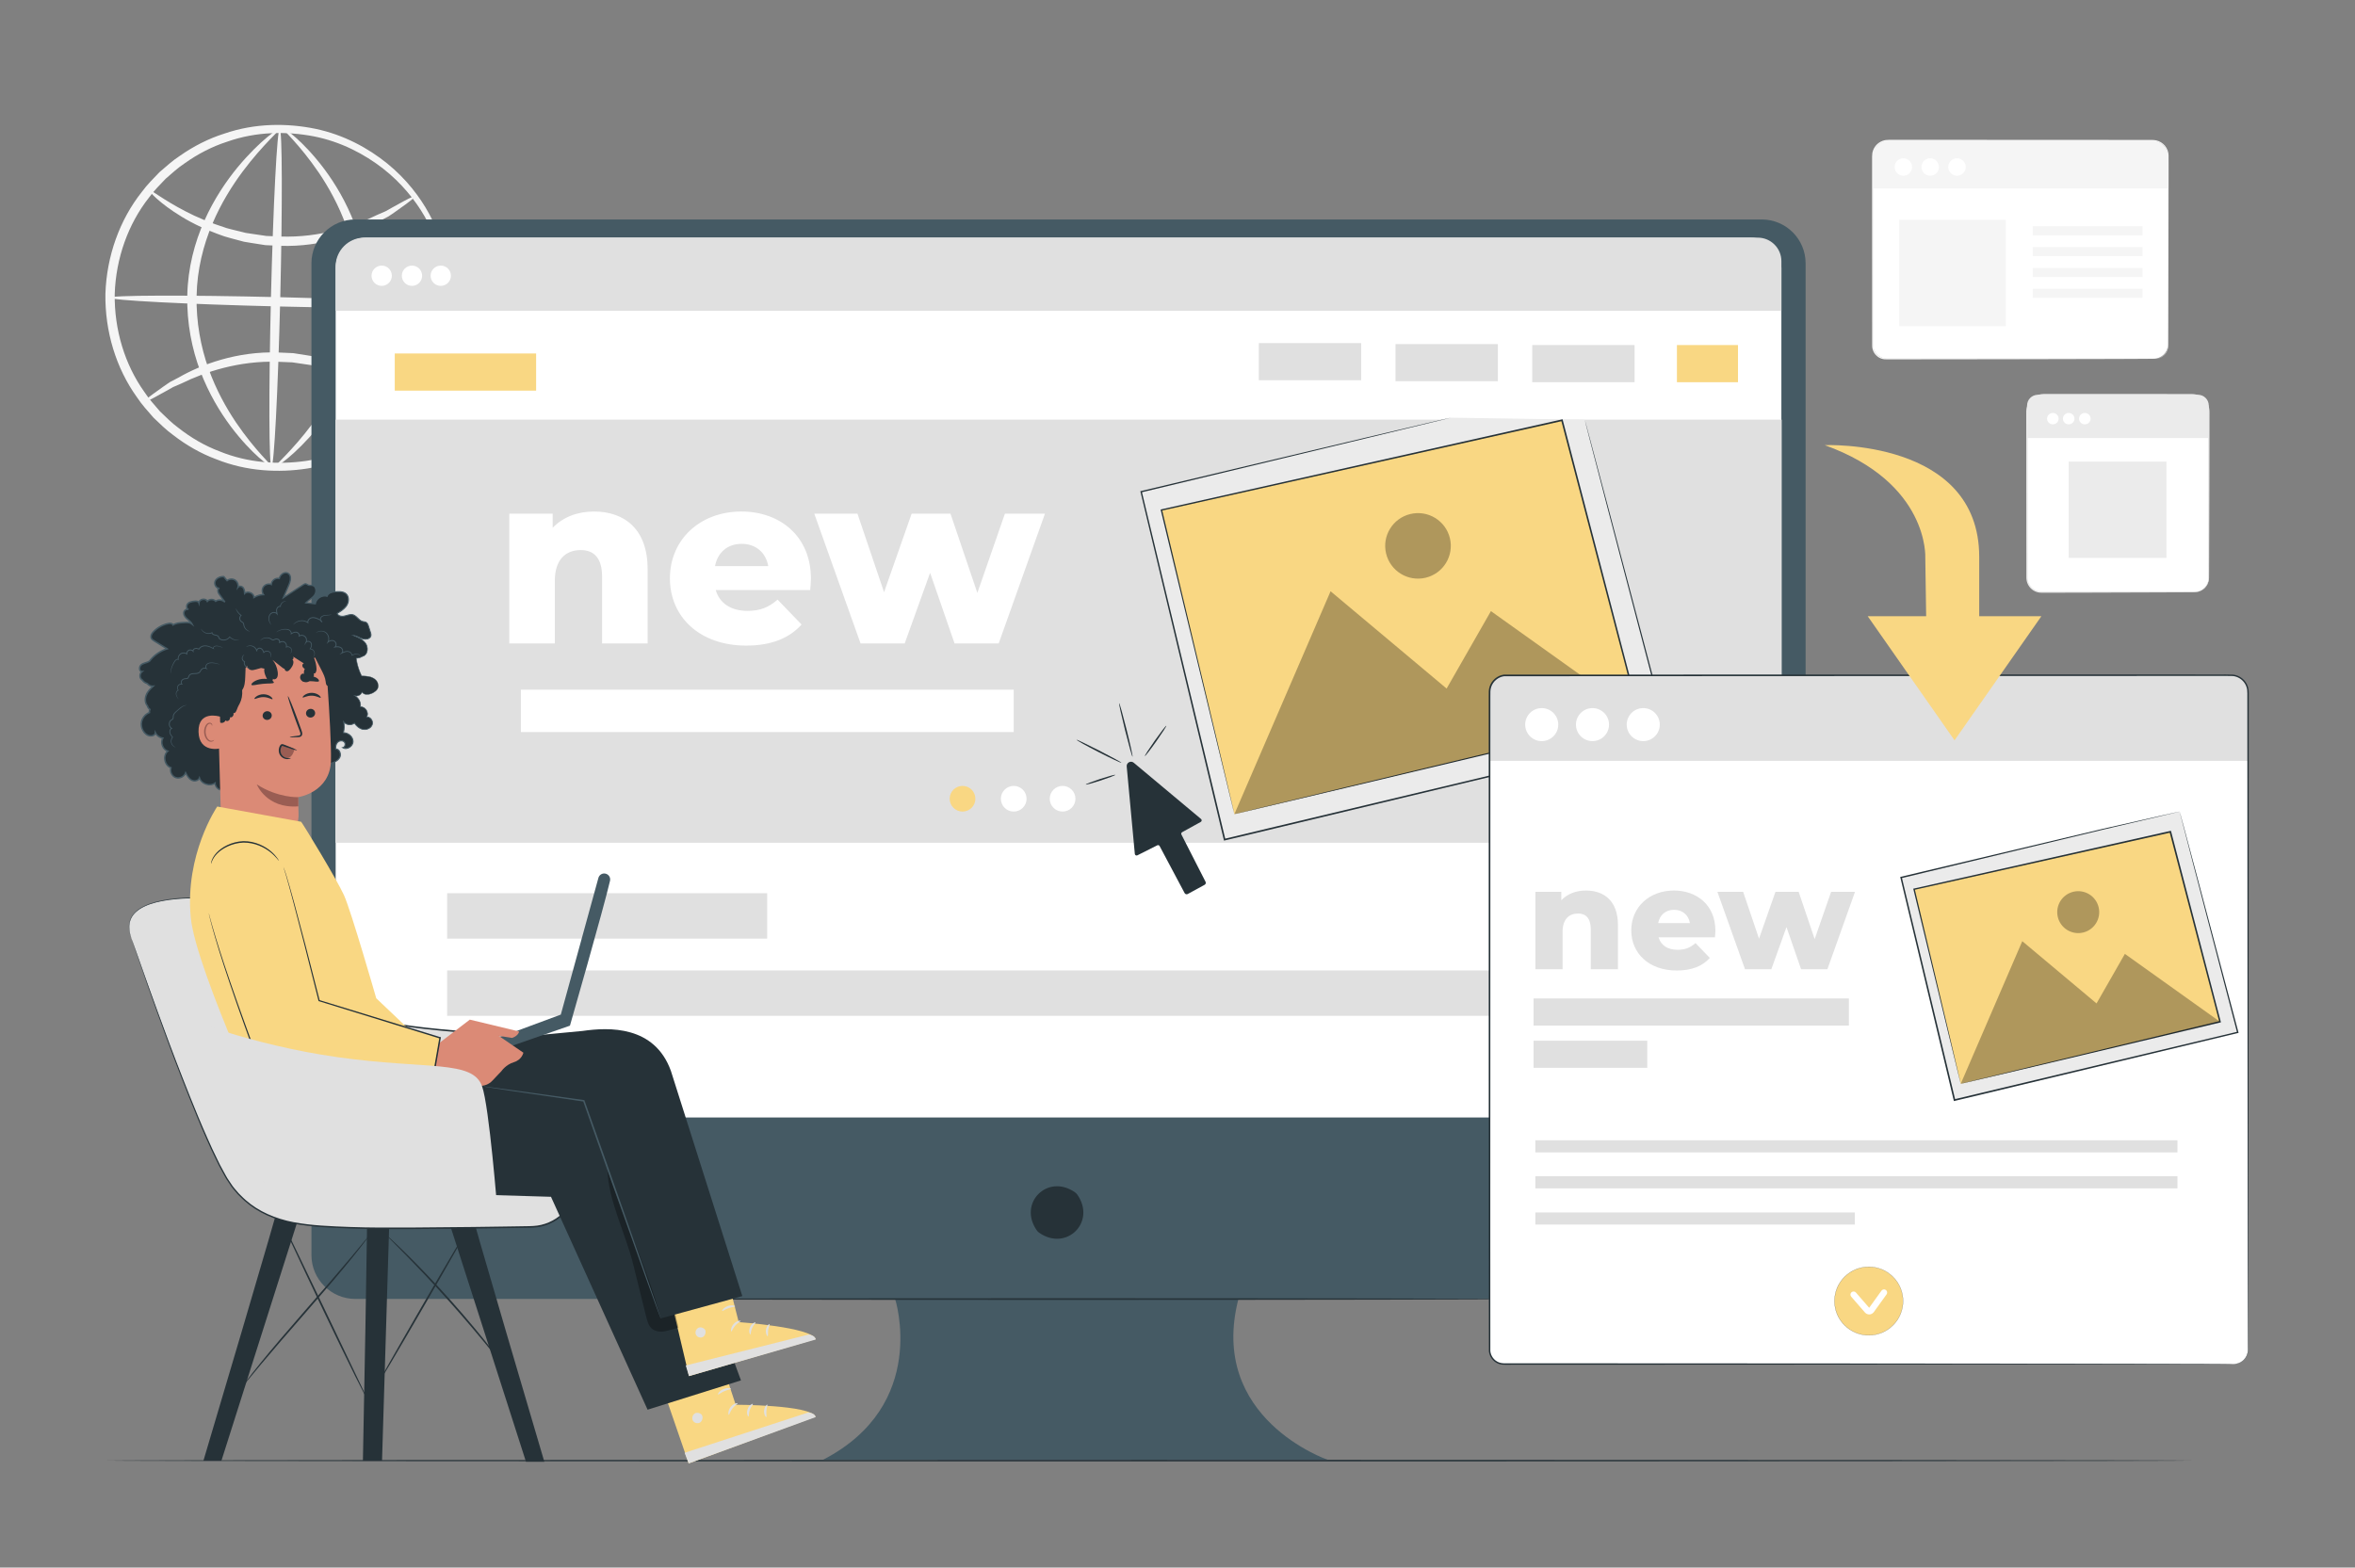 <svg width="392" height="261" viewBox="0 0 392 261" fill="none" xmlns="http://www.w3.org/2000/svg">
<rect x="0" y="0" width="392" height="261" fill="#808080" stroke="none"/>
<path d="M74.69 50.284C74.637 50.283 74.568 49.663 74.487 48.494C74.461 47.908 74.407 47.187 74.246 46.344C74.115 45.499 73.995 44.521 73.681 43.456C73.207 41.295 72.227 38.74 70.678 36.025C69.115 33.322 66.853 30.491 63.759 28.066C60.674 25.665 56.773 23.599 52.246 22.705C47.749 21.84 42.656 21.873 37.775 23.606C35.319 24.398 32.941 25.623 30.746 27.187C29.613 27.926 28.617 28.863 27.574 29.76C26.629 30.76 25.635 31.735 24.814 32.875C21.333 37.28 19.296 42.994 19.096 48.931C19.006 54.873 20.762 60.681 24.024 65.251C24.79 66.43 25.735 67.452 26.63 68.497C27.628 69.444 28.578 70.428 29.674 71.221C31.79 72.89 34.107 74.23 36.521 75.14C41.313 77.108 46.399 77.387 50.933 76.742C55.499 76.068 59.496 74.193 62.694 71.944C65.902 69.672 68.298 66.953 69.99 64.329C71.67 61.694 72.772 59.188 73.35 57.053C73.716 56.004 73.883 55.034 74.056 54.197C74.257 53.363 74.346 52.645 74.4 52.062C74.538 50.898 74.637 50.283 74.69 50.284C74.743 50.285 74.75 50.903 74.711 52.089C74.706 52.683 74.666 53.416 74.51 54.272C74.384 55.131 74.259 56.13 73.932 57.214C73.43 59.42 72.386 62.027 70.724 64.79C69.05 67.54 66.631 70.41 63.337 72.83C60.055 75.226 55.91 77.246 51.139 78.009C46.402 78.744 41.064 78.499 36.002 76.468C33.454 75.528 31.005 74.134 28.765 72.388C27.607 71.556 26.598 70.527 25.543 69.531C24.591 68.436 23.594 67.358 22.78 66.119C19.322 61.31 17.446 55.166 17.547 48.893C17.753 42.625 19.926 36.581 23.613 31.947C24.486 30.749 25.535 29.721 26.538 28.674C27.64 27.73 28.698 26.752 29.895 25.977C32.217 24.342 34.731 23.069 37.321 22.253C42.474 20.471 47.818 20.485 52.513 21.448C57.241 22.442 61.284 24.659 64.445 27.212C67.617 29.788 69.895 32.772 71.433 35.6C72.959 38.44 73.876 41.095 74.27 43.323C74.544 44.422 74.621 45.426 74.705 46.29C74.819 47.153 74.824 47.887 74.8 48.481C74.78 49.668 74.744 50.285 74.69 50.284Z" fill="#F5F5F5"/>
<path d="M69.051 32.694C69.113 32.781 68.605 33.222 67.623 33.951C67.085 34.337 66.483 34.769 65.809 35.252C65.449 35.497 65.073 35.776 64.655 36.038C64.211 36.269 63.748 36.511 63.267 36.762C59.495 38.939 53.518 41.162 46.693 40.93C45.846 40.893 45.009 40.855 44.184 40.819C43.37 40.691 42.566 40.566 41.777 40.442C41.383 40.376 40.99 40.323 40.606 40.246C40.229 40.145 39.854 40.046 39.482 39.947C38.743 39.742 38.011 39.569 37.315 39.346C34.548 38.385 32.159 37.265 30.283 36.11C26.505 33.829 24.666 31.753 24.809 31.619C24.962 31.445 27.015 33.182 30.82 35.156C32.711 36.158 35.064 37.133 37.742 37.984C38.416 38.18 39.122 38.328 39.833 38.51C40.19 38.599 40.55 38.688 40.914 38.778C41.284 38.834 41.658 38.89 42.035 38.947C42.79 39.059 43.557 39.171 44.336 39.286C45.122 39.317 45.92 39.349 46.727 39.382C53.215 39.606 58.963 37.663 62.775 35.783C63.263 35.572 63.731 35.368 64.18 35.174C64.607 34.951 64.996 34.711 65.369 34.506C66.084 34.113 66.722 33.761 67.293 33.447C68.363 32.881 68.989 32.607 69.051 32.694Z" fill="#F5F5F5"/>
<path d="M23.951 66.926C23.889 66.839 24.397 66.397 25.379 65.668C25.917 65.282 26.519 64.85 27.193 64.367C27.552 64.121 27.929 63.843 28.347 63.581C28.791 63.35 29.254 63.108 29.735 62.857C33.508 60.679 39.484 58.457 46.309 58.689C47.156 58.726 47.993 58.763 48.818 58.8C49.633 58.928 50.436 59.053 51.226 59.177C51.62 59.243 52.013 59.296 52.396 59.373C52.774 59.474 53.149 59.573 53.52 59.672C54.259 59.877 54.991 60.05 55.688 60.273C58.454 61.234 60.843 62.354 62.719 63.509C66.497 65.79 68.335 67.866 68.193 67.999C68.04 68.174 65.987 66.437 62.182 64.463C60.291 63.461 57.938 62.486 55.259 61.635C54.585 61.44 53.88 61.291 53.168 61.109C52.812 61.02 52.452 60.931 52.088 60.841C51.717 60.785 51.344 60.728 50.967 60.672C50.212 60.56 49.445 60.448 48.666 60.334C47.879 60.302 47.082 60.27 46.275 60.237C39.786 60.014 34.039 61.956 30.226 63.837C29.739 64.048 29.271 64.251 28.822 64.445C28.394 64.669 28.006 64.908 27.632 65.114C26.918 65.507 26.279 65.859 25.708 66.173C24.639 66.738 24.013 67.013 23.951 66.926Z" fill="#F5F5F5"/>
<path d="M74.674 50.938C74.664 51.365 62.036 51.405 46.472 51.028C30.904 50.65 18.295 49.998 18.305 49.57C18.316 49.143 30.941 49.103 46.51 49.481C62.073 49.858 74.685 50.511 74.674 50.938Z" fill="#F5F5F5"/>
<path d="M45.19 77.723C44.762 77.712 44.722 65.104 45.1 49.566C45.478 34.022 46.131 21.434 46.559 21.444C46.987 21.455 47.027 34.059 46.65 49.604C46.271 65.142 45.618 77.733 45.19 77.723Z" fill="#F5F5F5"/>
<path d="M45.191 77.681C45.085 77.844 41.98 75.742 38.395 70.98C36.623 68.602 34.763 65.542 33.357 61.843C31.957 58.152 31.081 53.806 31.175 49.229C31.257 44.637 32.413 40.34 34.021 36.741C35.63 33.127 37.649 30.177 39.527 27.886C43.323 23.304 46.454 21.273 46.559 21.436C46.711 21.612 43.875 23.917 40.39 28.56C38.666 30.881 36.807 33.804 35.332 37.307C33.856 40.799 32.803 44.894 32.725 49.258C32.635 53.625 33.426 57.779 34.698 61.353C35.977 64.933 37.676 67.95 39.289 70.346C42.552 75.145 45.348 77.51 45.191 77.681Z" fill="#F5F5F5"/>
<path d="M47.19 21.452C47.296 21.289 50.402 23.391 53.986 28.153C55.759 30.531 57.618 33.591 59.025 37.29C60.425 40.981 61.301 45.327 61.206 49.904C61.124 54.496 59.969 58.793 58.361 62.392C56.752 66.005 54.732 68.956 52.855 71.247C49.059 75.829 45.927 77.86 45.823 77.697C45.671 77.521 48.507 75.216 51.992 70.573C53.715 68.252 55.575 65.329 57.05 61.826C58.526 58.334 59.579 54.239 59.657 49.875C59.747 45.508 58.956 41.353 57.684 37.78C56.405 34.199 54.706 31.183 53.093 28.787C49.83 23.987 47.033 21.622 47.19 21.452Z" fill="#F5F5F5"/>
<path d="M365.282 98.581H339.794C338.48 98.581 337.414 97.516 337.414 96.204V68.534C337.414 66.984 338.672 65.728 340.224 65.728H364.852C366.404 65.728 367.662 66.984 367.662 68.534V96.204C367.662 97.516 366.596 98.581 365.282 98.581Z" fill="white"/>
<path d="M365.282 98.581C365.281 98.573 365.389 98.573 365.593 98.544C365.796 98.515 366.105 98.447 366.45 98.241C366.791 98.039 367.183 97.694 367.417 97.156C367.685 96.622 367.601 95.924 367.609 95.156C367.598 92.067 367.584 87.615 367.565 82.118C367.56 79.365 367.555 76.35 367.549 73.114C367.548 72.305 367.546 71.483 367.545 70.646C367.545 70.228 367.544 69.807 367.543 69.382C367.535 68.96 367.565 68.52 367.506 68.119C367.389 67.3 366.848 66.546 366.094 66.155C365.716 65.961 365.292 65.855 364.861 65.852C364.412 65.852 363.959 65.852 363.504 65.853C359.86 65.856 356.035 65.858 352.071 65.861C350.088 65.861 348.071 65.862 346.024 65.863C345 65.863 343.969 65.863 342.931 65.863C342.412 65.863 341.891 65.863 341.368 65.863C340.853 65.876 340.303 65.833 339.819 65.897C338.823 66.037 337.958 66.789 337.67 67.737C337.517 68.207 337.553 68.713 337.549 69.235C337.549 69.75 337.549 70.263 337.548 70.775C337.548 72.82 337.547 74.835 337.546 76.816C337.543 80.776 337.541 84.597 337.538 88.237C337.536 90.056 337.535 91.831 337.532 93.555C337.531 94.417 337.53 95.266 337.529 96.103C337.493 96.913 337.909 97.684 338.562 98.104C338.886 98.311 339.258 98.442 339.638 98.462C340.021 98.479 340.426 98.468 340.814 98.472C341.596 98.474 342.363 98.475 343.116 98.476C344.62 98.48 346.063 98.482 347.441 98.485C352.945 98.504 357.403 98.518 360.495 98.528C362.028 98.54 363.222 98.548 364.044 98.554C364.442 98.56 364.749 98.564 364.967 98.568C365.175 98.571 365.282 98.581 365.282 98.581C365.282 98.581 365.175 98.59 364.967 98.595C364.749 98.598 364.443 98.603 364.044 98.608C363.223 98.614 362.028 98.623 360.495 98.634C357.403 98.644 352.946 98.659 347.442 98.677C346.063 98.68 344.62 98.683 343.116 98.686C342.364 98.688 341.597 98.689 340.815 98.69C340.421 98.687 340.037 98.7 339.624 98.684C339.208 98.663 338.797 98.52 338.44 98.293C337.722 97.841 337.259 96.976 337.298 96.103C337.297 95.267 337.296 94.418 337.295 93.555C337.293 91.831 337.291 90.057 337.289 88.237C337.286 84.597 337.284 80.777 337.281 76.817C337.281 74.836 337.279 72.821 337.279 70.775C337.279 70.264 337.279 69.751 337.278 69.236C337.28 68.977 337.275 68.723 337.282 68.458C337.284 68.187 337.339 67.918 337.412 67.657C337.729 66.611 338.68 65.784 339.779 65.629C340.054 65.582 340.328 65.594 340.585 65.592H341.369C341.892 65.592 342.413 65.592 342.932 65.592C343.97 65.592 345.001 65.592 346.025 65.592C348.072 65.593 350.09 65.594 352.072 65.594C356.036 65.597 359.861 65.6 363.505 65.602C363.961 65.603 364.413 65.603 364.863 65.604C365.333 65.609 365.797 65.725 366.208 65.938C367.031 66.366 367.617 67.19 367.744 68.082C367.807 68.535 367.771 68.956 367.78 69.382C367.78 69.806 367.779 70.228 367.779 70.646C367.778 71.483 367.776 72.305 367.775 73.114C367.769 76.35 367.764 79.364 367.758 82.118C367.74 87.615 367.725 92.067 367.715 95.156C367.712 95.541 367.709 95.904 367.707 96.246C367.698 96.594 367.616 96.915 367.491 97.189C367.241 97.742 366.831 98.09 366.478 98.289C366.119 98.492 365.804 98.552 365.597 98.572C365.389 98.592 365.282 98.581 365.282 98.581Z" fill="#EBEBEB"/>
<path d="M367.662 72.928H337.414V67.525C337.414 66.532 338.22 65.728 339.213 65.728H365.862C366.856 65.728 367.662 66.532 367.662 67.525V72.928Z" fill="#EBEBEB"/>
<path d="M342.665 69.705C342.665 70.228 342.234 70.652 341.703 70.652C341.172 70.652 340.742 70.228 340.742 69.705C340.742 69.182 341.172 68.758 341.703 68.758C342.234 68.758 342.665 69.182 342.665 69.705Z" fill="white"/>
<path d="M345.303 69.705C345.303 70.228 344.872 70.652 344.341 70.652C343.81 70.652 343.38 70.228 343.38 69.705C343.38 69.182 343.81 68.758 344.341 68.758C344.872 68.758 345.303 69.182 345.303 69.705Z" fill="white"/>
<path d="M347.991 69.705C347.991 70.228 347.56 70.652 347.029 70.652C346.498 70.652 346.068 70.228 346.068 69.705C346.068 69.182 346.498 68.758 347.029 68.758C347.561 68.758 347.991 69.182 347.991 69.705Z" fill="white"/>
<path d="M360.62 76.858H344.341V92.89H360.62V76.858Z" fill="#EBEBEB"/>
<path d="M358.493 59.726H314.12C312.806 59.726 311.74 58.662 311.74 57.349V26.213C311.74 24.663 312.998 23.407 314.55 23.407H358.063C359.614 23.407 360.872 24.663 360.872 26.213V57.349C360.873 58.662 359.807 59.726 358.493 59.726Z" fill="white"/>
<path d="M360.873 31.367H311.741V26.212C311.741 24.663 312.999 23.406 314.551 23.406H358.063C359.615 23.406 360.873 24.663 360.873 26.212V31.367Z" fill="#F5F5F5"/>
<path d="M318.277 27.804C318.277 28.607 317.626 29.256 316.823 29.256C316.02 29.256 315.369 28.606 315.369 27.804C315.369 27.002 316.02 26.352 316.823 26.352C317.626 26.352 318.277 27.002 318.277 27.804Z" fill="white"/>
<path d="M322.741 27.804C322.741 28.607 322.09 29.256 321.287 29.256C320.484 29.256 319.833 28.606 319.833 27.804C319.833 27.002 320.484 26.352 321.287 26.352C322.09 26.352 322.741 27.002 322.741 27.804Z" fill="white"/>
<path d="M327.205 27.804C327.205 28.607 326.554 29.256 325.751 29.256C324.949 29.256 324.297 28.606 324.297 27.804C324.297 27.002 324.949 26.352 325.751 26.352C326.554 26.352 327.205 27.002 327.205 27.804Z" fill="white"/>
<path d="M358.713 59.726C358.713 59.716 358.861 59.726 359.139 59.671C359.411 59.61 359.83 59.467 360.223 59.076C360.618 58.691 360.915 58.023 360.836 57.207C360.833 56.394 360.829 55.458 360.825 54.404C360.816 50.179 360.802 44.076 360.786 36.537C360.783 34.651 360.781 32.675 360.778 30.617C360.777 29.587 360.775 28.537 360.774 27.468C360.772 26.934 360.778 26.389 360.768 25.852C360.755 25.327 360.546 24.813 360.213 24.399C359.87 23.992 359.395 23.687 358.864 23.572C358.598 23.512 358.331 23.507 358.042 23.511C357.758 23.511 357.472 23.511 357.185 23.511C356.038 23.512 354.872 23.513 353.69 23.514C351.324 23.516 348.889 23.517 346.393 23.52C341.4 23.522 336.159 23.524 330.725 23.527C328.008 23.527 325.243 23.528 322.438 23.529C321.035 23.529 319.622 23.529 318.199 23.529C317.488 23.529 316.774 23.529 316.058 23.529H314.982C314.625 23.535 314.256 23.512 313.924 23.56C313.247 23.66 312.618 24.061 312.254 24.638C312.069 24.924 311.946 25.248 311.895 25.584C311.846 25.912 311.87 26.277 311.864 26.631C311.864 28.052 311.863 29.464 311.863 30.865C311.863 33.668 311.862 36.43 311.861 39.144C311.858 44.572 311.856 49.807 311.854 54.795C311.853 55.419 311.853 56.038 311.853 56.654C311.853 56.962 311.853 57.268 311.852 57.574C311.853 57.865 311.916 58.153 312.036 58.415C312.273 58.94 312.74 59.352 313.284 59.522C313.56 59.613 313.833 59.623 314.138 59.617C314.436 59.617 314.733 59.618 315.028 59.618C317.393 59.62 319.69 59.622 321.911 59.624C326.351 59.63 330.488 59.635 334.265 59.639C341.814 59.656 347.924 59.669 352.154 59.678C354.261 59.688 355.899 59.696 357.017 59.702C357.569 59.707 357.991 59.711 358.282 59.714C358.568 59.718 358.713 59.726 358.713 59.726C358.713 59.726 358.568 59.734 358.283 59.739C357.992 59.742 357.569 59.745 357.018 59.751C355.899 59.756 354.262 59.764 352.154 59.773C347.925 59.783 341.815 59.797 334.266 59.813C330.489 59.817 326.352 59.823 321.911 59.828C319.691 59.83 317.394 59.832 315.028 59.834C314.733 59.834 314.436 59.835 314.138 59.835C313.849 59.841 313.515 59.831 313.218 59.731C312.615 59.543 312.098 59.088 311.834 58.506C311.701 58.215 311.63 57.895 311.629 57.574C311.629 57.268 311.628 56.961 311.628 56.653C311.627 56.038 311.627 55.418 311.627 54.794C311.625 49.806 311.622 44.571 311.62 39.143C311.619 36.429 311.619 33.667 311.617 30.864C311.617 29.462 311.617 28.05 311.617 26.63C311.624 26.274 311.597 25.923 311.651 25.545C311.707 25.175 311.843 24.818 312.046 24.503C312.448 23.868 313.139 23.426 313.886 23.316C314.268 23.262 314.623 23.289 314.982 23.282H316.058C316.774 23.282 317.487 23.282 318.198 23.282C319.621 23.282 321.034 23.283 322.437 23.283C325.243 23.283 328.008 23.284 330.725 23.285C336.158 23.287 341.399 23.289 346.393 23.292C348.889 23.294 351.323 23.296 353.689 23.297C354.872 23.298 356.037 23.299 357.185 23.3C357.472 23.3 357.757 23.301 358.042 23.301C358.321 23.298 358.625 23.303 358.91 23.369C359.486 23.495 360.001 23.827 360.371 24.268C360.731 24.716 360.955 25.276 360.968 25.843C360.978 26.396 360.97 26.93 360.972 27.466C360.971 28.537 360.969 29.586 360.968 30.616C360.966 32.674 360.963 34.65 360.96 36.536C360.944 44.075 360.931 50.178 360.921 54.403C360.917 55.457 360.913 56.393 360.91 57.206C360.983 58.027 360.668 58.728 360.258 59.11C359.851 59.504 359.421 59.64 359.145 59.694C358.861 59.743 358.713 59.726 358.713 59.726Z" fill="#F5F5F5"/>
<path d="M333.886 36.591H316.14V54.315H333.886V36.591Z" fill="#F5F5F5"/>
<path d="M356.636 37.669H338.36V39.185H356.636V37.669Z" fill="#F5F5F5"/>
<path d="M356.636 41.138H338.36V42.655H356.636V41.138Z" fill="#F5F5F5"/>
<path d="M356.636 44.608H338.36V46.124H356.636V44.608Z" fill="#F5F5F5"/>
<path d="M356.636 48.077H338.36V49.594H356.636V48.077Z" fill="#F5F5F5"/>
<path d="M364.824 243.191C364.824 243.266 287.126 243.327 191.304 243.327C95.449 243.327 17.768 243.266 17.768 243.191C17.768 243.116 95.449 243.055 191.304 243.055C287.126 243.055 364.824 243.116 364.824 243.191Z" fill="#263238"/>
<path d="M293.244 36.541H59.149C55.113 36.541 51.842 39.809 51.842 43.839V208.974C51.842 213.005 55.114 216.272 59.149 216.272H148.994C148.994 216.272 154.709 233.923 136.993 243.055H221.002C221.002 243.055 200.999 236.207 206.143 216.272H293.244C297.279 216.272 300.551 213.005 300.551 208.975V43.84C300.551 39.809 297.28 36.541 293.244 36.541Z" fill="#455A64"/>
<path d="M179.322 198.905C182.507 203.45 177.523 208.428 172.971 205.249C172.821 205.143 172.684 205.007 172.579 204.857C169.404 200.313 174.382 195.342 178.931 198.515C179.081 198.619 179.217 198.755 179.322 198.905Z" fill="#263238"/>
<path d="M296.521 186.062H55.873V44.629C55.873 41.833 58.142 39.567 60.941 39.567H291.452C294.251 39.567 296.52 41.833 296.52 44.629L296.521 186.062Z" fill="white"/>
<path d="M296.521 51.739H55.873V44.345C55.873 41.706 58.015 39.566 60.657 39.566H292.592C294.762 39.566 296.521 41.323 296.521 43.49V51.739Z" fill="#E0E0E0"/>
<path d="M65.227 45.909C65.227 46.841 64.47 47.597 63.536 47.597C62.603 47.597 61.846 46.841 61.846 45.909C61.846 44.977 62.603 44.221 63.536 44.221C64.47 44.22 65.227 44.976 65.227 45.909Z" fill="white"/>
<path d="M70.266 45.909C70.266 46.841 69.509 47.597 68.576 47.597C67.642 47.597 66.886 46.841 66.886 45.909C66.886 44.977 67.642 44.221 68.576 44.221C69.509 44.22 70.266 44.976 70.266 45.909Z" fill="white"/>
<path d="M75.059 45.909C75.059 46.841 74.302 47.597 73.368 47.597C72.435 47.597 71.678 46.841 71.678 45.909C71.678 44.977 72.435 44.221 73.368 44.221C74.302 44.22 75.059 44.976 75.059 45.909Z" fill="white"/>
<path d="M251.392 216.296C251.392 216.373 218.08 216.436 176.997 216.436C135.9 216.436 102.595 216.373 102.595 216.296C102.595 216.218 135.9 216.155 176.997 216.155C218.08 216.155 251.392 216.218 251.392 216.296Z" fill="#263238"/>
<path d="M127.702 148.721H74.428V156.28H127.702V148.721Z" fill="#E0E0E0"/>
<path d="M272.92 161.578H74.428V169.137H272.92V161.578Z" fill="#E0E0E0"/>
<path d="M296.566 69.869H55.827V140.321H296.566V69.869Z" fill="#E0E0E0"/>
<path d="M89.24 58.853H65.71V65.042H89.24V58.853Z" fill="#F9D783"/>
<path d="M289.297 57.451H279.133V63.639H289.297V57.451Z" fill="#F9D783"/>
<path d="M272.083 57.451H255.05V63.639H272.083V57.451Z" fill="#E0E0E0"/>
<path d="M249.327 57.286H232.294V63.474H249.327V57.286Z" fill="#E0E0E0"/>
<path d="M226.571 57.122H209.538V63.31H226.571V57.122Z" fill="#E0E0E0"/>
<path d="M162.358 132.99C162.358 134.17 161.4 135.127 160.218 135.127C159.036 135.127 158.078 134.17 158.078 132.99C158.078 131.81 159.036 130.853 160.218 130.853C161.4 130.853 162.358 131.81 162.358 132.99Z" fill="#F9D783"/>
<path d="M170.878 132.99C170.878 134.17 169.92 135.127 168.738 135.127C167.556 135.127 166.598 134.17 166.598 132.99C166.598 131.81 167.556 130.853 168.738 130.853C169.92 130.853 170.878 131.81 170.878 132.99Z" fill="white"/>
<path d="M179.013 132.99C179.013 134.17 178.055 135.127 176.873 135.127C175.691 135.127 174.733 134.17 174.733 132.99C174.733 131.81 175.691 130.853 176.873 130.853C178.055 130.853 179.013 131.81 179.013 132.99Z" fill="white"/>
<path d="M107.803 94.775V107.133H100.219V96.011C100.219 92.901 98.861 91.586 96.666 91.586C94.231 91.586 92.355 93.101 92.355 96.689V107.133H84.771V85.526H91.996V87.878C93.713 86.084 96.148 85.168 98.862 85.168C103.931 85.168 107.803 88.078 107.803 94.775Z" fill="white"/>
<path d="M134.863 98.243H119.136C119.775 100.436 121.651 101.711 124.445 101.711C126.56 101.711 127.957 101.114 129.434 99.838L133.426 103.984C131.35 106.295 128.317 107.492 124.205 107.492C116.501 107.492 111.511 102.748 111.511 96.29C111.511 89.791 116.581 85.167 123.406 85.167C129.793 85.167 134.982 89.233 134.982 96.369C134.983 96.928 134.903 97.645 134.863 98.243ZM119.016 94.257H127.878C127.479 91.984 125.802 90.549 123.447 90.549C121.092 90.549 119.455 91.984 119.016 94.257Z" fill="white"/>
<path d="M173.939 85.526L166.235 107.134H158.891L154.82 95.373L150.589 107.134H143.244L135.541 85.526H142.726L147.156 98.602L151.747 85.526H158.213L162.684 98.722L167.274 85.526H173.939Z" fill="white"/>
<path d="M168.738 114.836H86.704V121.89H168.738V114.836Z" fill="white"/>
<path d="M263.787 69.89L277.532 122.171L203.842 139.798L189.95 81.872L241.495 69.542" fill="#EBEBEB"/>
<path d="M241.495 69.542C241.495 69.542 241.18 69.629 240.565 69.782C239.943 69.934 239.03 70.159 237.839 70.451C235.441 71.032 231.928 71.883 227.443 72.969C218.456 75.131 205.575 78.229 189.976 81.981L190.06 81.846C194.041 98.42 198.815 118.292 203.974 139.767L203.81 139.666C206.474 139.029 209.322 138.348 212.193 137.661C236.365 131.888 258.835 126.52 277.505 122.061L277.422 122.2C273.297 106.431 269.877 93.358 267.487 84.222C266.301 79.658 265.371 76.078 264.735 73.633C264.422 72.416 264.183 71.482 264.02 70.847C263.86 70.217 263.786 69.89 263.786 69.89C263.786 69.89 263.883 70.211 264.054 70.838C264.224 71.471 264.475 72.402 264.801 73.615C265.451 76.056 266.401 79.631 267.613 84.188C270.026 93.319 273.478 106.383 277.642 122.142L277.672 122.254L277.559 122.281C258.892 126.753 236.425 132.135 212.258 137.925C209.386 138.612 206.538 139.293 203.874 139.93L203.742 139.962L203.711 139.83C198.568 118.351 193.81 98.475 189.842 81.898L189.815 81.789L189.925 81.763C205.533 78.05 218.421 74.984 227.413 72.845C231.905 71.784 235.422 70.953 237.823 70.386C239.018 70.108 239.934 69.894 240.557 69.749C241.175 69.607 241.495 69.542 241.495 69.542Z" fill="#263238"/>
<path d="M205.469 135.553L272.92 119.418L259.999 69.971L193.325 84.92L205.469 135.553Z" fill="#F9D783"/>
<path d="M205.469 135.553C205.469 135.553 205.388 135.251 205.239 134.648C205.09 134.039 204.871 133.143 204.585 131.976C204.013 129.62 203.176 126.169 202.107 121.765C199.972 112.924 196.915 100.261 193.217 84.947L193.19 84.836L193.301 84.811C212.189 80.57 235.183 75.405 259.969 69.839L260.097 69.81L260.131 69.937L260.137 69.962C264.769 87.706 269.159 104.523 273.039 119.388L273.07 119.509L272.949 119.538C252.958 124.294 236.079 128.31 224.191 131.138C218.262 132.542 213.579 133.651 210.372 134.41C208.778 134.785 207.552 135.073 206.718 135.269C206.309 135.363 205.998 135.435 205.782 135.485C205.573 135.533 205.469 135.553 205.469 135.553C205.469 135.553 205.579 135.522 205.793 135.468C206.01 135.415 206.325 135.337 206.739 135.234C207.577 135.031 208.809 134.731 210.41 134.341C213.62 133.566 218.306 132.433 224.24 130.999C236.102 128.147 252.944 124.096 272.892 119.299L272.801 119.449C268.914 104.586 264.515 87.773 259.875 70.03L259.868 70.006L260.03 70.104C235.24 75.653 212.242 80.801 193.351 85.029L193.435 84.894C197.079 100.192 200.092 112.841 202.196 121.672C203.243 126.092 204.064 129.555 204.624 131.92C204.901 133.099 205.114 134.004 205.259 134.619C205.4 135.231 205.469 135.553 205.469 135.553Z" fill="#263238"/>
<g opacity="0.3">
<path d="M205.469 135.554L221.48 98.445L240.796 114.645L248.17 101.751L272.92 119.419L205.469 135.554Z" fill="black"/>
</g>
<g opacity="0.3">
<path d="M241.344 89.617C242.046 92.546 240.238 95.49 237.305 96.192C234.372 96.893 231.424 95.087 230.722 92.158C230.02 89.228 231.827 86.285 234.761 85.584C237.694 84.881 240.641 86.687 241.344 89.617Z" fill="black"/>
</g>
<path d="M200.665 146.808L196.652 138.948C196.581 138.807 196.633 138.635 196.771 138.559L199.875 136.846C200.055 136.747 200.079 136.498 199.922 136.365L188.723 126.998C188.231 126.586 187.486 126.976 187.545 127.615L188.897 142.178C188.916 142.383 189.136 142.505 189.32 142.412L192.634 140.746C192.776 140.674 192.95 140.729 193.024 140.87L197.186 148.699C197.286 148.884 197.518 148.952 197.703 148.852L200.513 147.321C200.696 147.221 200.764 146.992 200.665 146.808Z" fill="#263238"/>
<path d="M186.658 126.999C186.641 127.032 186.206 126.85 185.517 126.528C184.828 126.206 183.886 125.743 182.853 125.216C180.787 124.162 179.142 123.24 179.19 123.156C179.209 123.132 179.629 123.324 180.318 123.652C181.003 123.981 181.944 124.446 182.977 124.974C184.009 125.501 184.938 125.99 185.605 126.357C186.271 126.723 186.675 126.965 186.658 126.999Z" fill="#263238"/>
<path d="M188.516 125.995C188.443 126.013 187.885 124.032 187.269 121.571C186.653 119.109 186.213 117.099 186.286 117.081C186.359 117.062 186.917 119.043 187.533 121.505C188.149 123.966 188.589 125.977 188.516 125.995Z" fill="#263238"/>
<path d="M190.564 125.889C190.503 125.846 191.252 124.68 192.238 123.285C193.225 121.89 194.074 120.794 194.136 120.837C194.197 120.881 193.447 122.046 192.461 123.442C191.475 124.837 190.625 125.932 190.564 125.889Z" fill="#263238"/>
<path d="M185.64 129.016C185.663 129.088 184.583 129.505 183.228 129.949C181.872 130.393 180.754 130.695 180.731 130.624C180.707 130.552 181.787 130.134 183.143 129.691C184.498 129.247 185.616 128.945 185.64 129.016Z" fill="#263238"/>
<path d="M371.818 227.111H250.32C249.005 227.111 247.939 226.046 247.939 224.734V115.231C247.939 113.681 249.198 112.425 250.749 112.425H371.388C372.94 112.425 374.198 113.681 374.198 115.231V224.734C374.198 226.046 373.133 227.111 371.818 227.111Z" fill="white"/>
<path d="M374.198 126.687H247.94V115.253C247.94 113.703 249.198 112.446 250.75 112.446H371.389C372.94 112.446 374.198 113.703 374.198 115.253L374.198 126.687Z" fill="#E0E0E0"/>
<path d="M259.379 120.647C259.379 122.166 258.147 123.396 256.627 123.396C255.106 123.396 253.874 122.165 253.874 120.647C253.874 119.129 255.106 117.898 256.627 117.898C258.147 117.898 259.379 119.129 259.379 120.647Z" fill="white"/>
<path d="M267.829 120.647C267.829 122.166 266.597 123.396 265.077 123.396C263.556 123.396 262.324 122.165 262.324 120.647C262.324 119.129 263.556 117.898 265.077 117.898C266.597 117.898 267.829 119.129 267.829 120.647Z" fill="white"/>
<path d="M276.279 120.647C276.279 122.166 275.046 123.396 273.527 123.396C272.006 123.396 270.774 122.165 270.774 120.647C270.774 119.129 272.006 117.898 273.527 117.898C275.046 117.898 276.279 119.129 276.279 120.647Z" fill="white"/>
<path d="M269.315 154.005V161.377H264.79V154.742C264.79 152.886 263.981 152.101 262.671 152.101C261.218 152.101 260.099 153.005 260.099 155.146V161.377H255.574V148.487H259.884V149.89C260.908 148.82 262.361 148.272 263.981 148.272C267.005 148.272 269.315 150.008 269.315 154.005Z" fill="#E0E0E0"/>
<path d="M285.462 156.073H276.079C276.46 157.381 277.579 158.142 279.247 158.142C280.509 158.142 281.342 157.785 282.223 157.024L284.605 159.498C283.367 160.877 281.557 161.591 279.104 161.591C274.508 161.591 271.531 158.761 271.531 154.908C271.531 151.031 274.556 148.271 278.628 148.271C282.438 148.271 285.534 150.697 285.534 154.955C285.533 155.289 285.485 155.717 285.462 156.073ZM276.008 153.695H281.294C281.056 152.339 280.056 151.483 278.651 151.483C277.246 151.483 276.269 152.339 276.008 153.695Z" fill="#E0E0E0"/>
<path d="M308.776 148.486L304.18 161.377H299.798L297.369 154.36L294.845 161.377H290.463L285.867 148.486H290.153L292.797 156.287L295.535 148.486H299.393L302.06 156.359L304.799 148.486H308.776Z" fill="#E0E0E0"/>
<path d="M307.756 166.239H255.267V170.752H307.756V166.239Z" fill="#E0E0E0"/>
<path d="M274.194 173.28H255.267V177.793H274.194V173.28Z" fill="#E0E0E0"/>
<path d="M362.816 135.119L349.425 138.213L316.444 146.103L325.333 183.166L372.483 171.887L362.816 135.119Z" fill="#EBEBEB"/>
<path d="M362.816 135.119C362.816 135.119 362.882 135.337 363.002 135.775C363.123 136.221 363.298 136.871 363.526 137.717C363.985 139.434 364.654 141.942 365.508 145.138C367.213 151.569 369.651 160.764 372.593 171.859L372.623 171.97L372.51 171.997C359.149 175.2 343.05 179.059 325.723 183.213C325.603 183.241 325.483 183.27 325.365 183.298L325.233 183.33L325.202 183.198C321.995 169.803 318.967 157.156 316.327 146.131L316.299 146.012L316.417 145.984C330.203 142.709 341.792 139.956 349.943 138.019C354.028 137.093 357.25 136.363 359.459 135.862C360.55 135.618 361.39 135.43 361.964 135.301C362.242 135.241 362.454 135.194 362.605 135.161C362.746 135.131 362.816 135.119 362.816 135.119C362.816 135.119 362.74 135.142 362.593 135.178C362.441 135.215 362.226 135.267 361.945 135.336C361.368 135.473 360.526 135.674 359.432 135.934C357.235 136.451 354.032 137.205 349.971 138.161C341.827 140.12 330.247 142.906 316.473 146.221L316.563 146.074C319.21 157.097 322.248 169.742 325.465 183.135L325.301 183.034C325.419 183.006 325.539 182.977 325.659 182.948C342.99 178.812 359.092 174.968 372.456 171.778L372.373 171.916C369.486 160.838 367.092 151.655 365.418 145.233C364.587 142.019 363.934 139.499 363.487 137.773C363.267 136.915 363.099 136.257 362.983 135.804C362.87 135.357 362.816 135.119 362.816 135.119Z" fill="#263238"/>
<path d="M326.374 180.45L369.532 170.126L361.265 138.488L318.605 148.052L326.374 180.45Z" fill="#F9D783"/>
<path d="M326.374 180.45C326.374 180.45 326.32 180.259 326.224 179.876C326.127 179.482 325.986 178.912 325.802 178.17C325.433 176.66 324.894 174.456 324.208 171.644C322.835 165.982 320.871 157.877 318.496 148.079L318.469 147.969L318.581 147.943C330.667 145.226 345.378 141.92 361.236 138.355L361.364 138.327L361.398 138.454L361.402 138.47C364.364 149.824 367.171 160.583 369.653 170.096L369.685 170.217L369.563 170.246C356.767 173.281 345.961 175.845 338.346 177.651C334.557 178.543 331.563 179.248 329.506 179.732C328.491 179.968 327.709 180.15 327.172 180.275C326.913 180.334 326.716 180.378 326.574 180.41C326.439 180.44 326.374 180.45 326.374 180.45C326.374 180.45 326.446 180.428 326.583 180.393C326.727 180.357 326.928 180.306 327.19 180.24C327.732 180.107 328.52 179.914 329.542 179.662C331.601 179.162 334.599 178.433 338.393 177.511C345.982 175.68 356.751 173.082 369.503 170.006L369.413 170.157C366.924 160.646 364.109 149.889 361.138 138.538L361.133 138.522L361.295 138.62C345.433 142.167 330.719 145.458 318.629 148.162L318.713 148.026C321.035 157.808 322.954 165.898 324.295 171.551C324.961 174.379 325.482 176.596 325.84 178.115C326.015 178.868 326.149 179.447 326.242 179.847C326.332 180.24 326.374 180.45 326.374 180.45Z" fill="#263238"/>
<g opacity="0.3">
<path d="M326.374 180.45L336.618 156.707L348.978 167.072L353.696 158.822L369.532 170.127L326.374 180.45Z" fill="black"/>
</g>
<g opacity="0.3">
<path d="M349.328 151.058C349.778 152.933 348.621 154.816 346.744 155.265C344.868 155.714 342.982 154.558 342.532 152.684C342.083 150.81 343.239 148.926 345.116 148.477C346.993 148.028 348.879 149.184 349.328 151.058Z" fill="black"/>
</g>
<path d="M362.447 189.854H255.562V191.876H362.447V189.854Z" fill="#E0E0E0"/>
<path d="M362.447 195.841H255.562V197.862H362.447V195.841Z" fill="#E0E0E0"/>
<path d="M308.746 201.871H255.562V203.892H308.746V201.871Z" fill="#E0E0E0"/>
<path d="M315.1 220.655C317.328 218.43 317.328 214.822 315.1 212.597C312.872 210.372 309.26 210.372 307.032 212.597C304.804 214.822 304.804 218.43 307.032 220.655C309.26 222.88 312.872 222.88 315.1 220.655Z" fill="#F9D783"/>
<path d="M311.069 222.337C307.917 222.337 305.351 219.775 305.351 216.626C305.351 213.477 307.917 210.915 311.069 210.915C314.222 210.915 316.787 213.477 316.787 216.626C316.787 219.775 314.222 222.337 311.069 222.337ZM311.069 210.941C307.931 210.941 305.377 213.491 305.377 216.626C305.377 219.76 307.931 222.311 311.069 222.311C314.208 222.311 316.761 219.76 316.761 216.626C316.761 213.491 314.208 210.941 311.069 210.941Z" fill="#263238"/>
<path d="M311.138 218.854C310.865 218.854 310.606 218.733 310.419 218.519L308.14 215.895C307.951 215.677 307.975 215.348 308.192 215.159C308.41 214.97 308.74 214.994 308.929 215.211L311.131 217.746L313.18 214.901C313.348 214.667 313.675 214.614 313.909 214.782C314.144 214.95 314.197 215.277 314.029 215.511L311.915 218.445C311.738 218.691 311.47 218.84 311.18 218.853C311.165 218.854 311.151 218.854 311.138 218.854Z" fill="white"/>
<path d="M371.818 227.111C371.818 227.111 371.923 227.107 372.127 227.081C372.329 227.055 372.638 226.989 372.99 226.785C373.335 226.582 373.738 226.235 373.977 225.681C374.251 225.131 374.158 224.409 374.171 223.619C374.165 220.438 374.156 215.752 374.145 209.718C374.135 197.643 374.12 180.176 374.102 158.593C374.097 147.8 374.091 135.979 374.085 123.288C374.085 121.702 374.084 120.102 374.084 118.489C374.083 117.682 374.083 116.872 374.082 116.059C374.075 115.655 374.102 115.236 374.053 114.854C373.998 114.467 373.858 114.091 373.643 113.762C373.216 113.1 372.481 112.647 371.692 112.559C370.892 112.523 370.042 112.55 369.214 112.542C367.547 112.543 365.867 112.543 364.175 112.544C357.407 112.546 350.441 112.547 343.297 112.549C314.728 112.562 283.32 112.578 250.353 112.593C249.378 112.726 248.514 113.449 248.215 114.384C248.047 114.846 248.079 115.345 248.076 115.864V117.4C248.076 119.447 248.076 121.487 248.076 123.52C248.076 127.587 248.075 131.626 248.075 135.637C248.075 143.658 248.074 151.561 248.073 159.327C248.071 174.858 248.068 189.84 248.065 204.111C248.068 211.243 248.069 218.197 248.071 224.954C248.145 225.756 248.681 226.491 249.419 226.804C249.791 226.968 250.178 227.005 250.601 226.992L251.854 226.993C253.522 226.993 255.176 226.994 256.818 226.994C260.101 226.995 263.333 226.997 266.51 226.998C279.217 227.004 291.055 227.009 301.861 227.015C323.472 227.033 340.96 227.047 353.049 227.058C359.09 227.069 363.781 227.078 366.966 227.083C368.555 227.089 369.767 227.094 370.585 227.097C371.401 227.101 371.818 227.111 371.818 227.111C371.818 227.111 371.401 227.12 370.585 227.125C369.767 227.128 368.555 227.132 366.966 227.138C363.782 227.144 359.091 227.153 353.049 227.164C340.961 227.174 323.472 227.189 301.861 227.207C291.055 227.212 279.218 227.218 266.51 227.224C263.334 227.225 260.102 227.226 256.819 227.228C255.177 227.228 253.522 227.229 251.855 227.229L250.602 227.23C250.192 227.244 249.723 227.204 249.324 227.022C248.508 226.676 247.915 225.866 247.833 224.978C247.827 218.213 247.821 211.251 247.815 204.112C247.812 189.84 247.81 174.859 247.807 159.327C247.807 151.562 247.806 143.658 247.805 135.637C247.805 131.627 247.805 127.587 247.805 123.52C247.805 121.487 247.805 119.447 247.805 117.4V115.864C247.808 115.365 247.772 114.813 247.958 114.299C248.288 113.268 249.239 112.472 250.314 112.324C283.296 112.316 314.717 112.307 343.298 112.299C350.442 112.301 357.408 112.303 364.176 112.305C365.869 112.306 367.548 112.306 369.215 112.307C370.054 112.316 370.867 112.287 371.719 112.327C372.577 112.423 373.376 112.916 373.839 113.635C374.072 113.993 374.224 114.401 374.283 114.822C374.337 115.252 374.307 115.651 374.315 116.059C374.314 116.872 374.314 117.682 374.314 118.489C374.313 120.102 374.312 121.702 374.312 123.288C374.306 135.979 374.3 147.8 374.295 158.593C374.277 180.176 374.262 197.644 374.252 209.718C374.241 215.752 374.232 220.438 374.226 223.619C374.209 224.404 374.299 225.135 374.016 225.698C373.768 226.259 373.356 226.608 373.004 226.809C372.646 227.011 372.334 227.073 372.13 227.095C371.923 227.117 371.818 227.111 371.818 227.111Z" fill="#263238"/>
<path d="M339.794 102.603H310.891L325.342 123.265L339.794 102.603Z" fill="#F9D783"/>
<path d="M303.736 74.115C303.736 74.115 329.449 73.017 329.449 92.728V103.211H320.626L320.474 92.879C320.474 92.879 321.179 80.393 303.736 74.115Z" fill="#F9D783"/>
<path d="M77.956 204.439C78.025 204.479 74.657 210.422 70.433 217.711C66.207 225.003 62.727 230.88 62.657 230.839C62.588 230.799 65.956 224.858 70.181 217.566C74.405 210.277 77.886 204.399 77.956 204.439Z" fill="#263238"/>
<path d="M84.662 228.451C84.654 228.457 84.58 228.377 84.448 228.22C84.298 228.037 84.11 227.807 83.881 227.526C83.367 226.888 82.666 226.019 81.812 224.958C80.06 222.796 77.598 219.843 74.771 216.675C71.941 213.508 69.284 210.728 67.333 208.743C66.376 207.774 65.591 206.98 65.016 206.398C64.762 206.138 64.555 205.926 64.389 205.756C64.248 205.606 64.178 205.525 64.184 205.518C64.191 205.51 64.275 205.578 64.43 205.713C64.605 205.873 64.825 206.073 65.094 206.316C65.668 206.843 66.484 207.622 67.478 208.597C69.468 210.548 72.154 213.31 74.987 216.482C77.819 219.654 80.26 222.633 81.973 224.83C82.83 225.928 83.512 226.826 83.97 227.456C84.182 227.751 84.356 227.992 84.494 228.184C84.612 228.353 84.669 228.444 84.662 228.451Z" fill="#263238"/>
<path d="M61.502 233.587C61.421 233.652 60.529 231.945 59.155 229.189C57.78 226.428 55.92 222.595 53.89 218.349C51.86 214.102 50.044 210.248 48.743 207.451C48.111 206.075 47.594 204.95 47.218 204.132C47.054 203.76 46.921 203.459 46.817 203.223C46.728 203.014 46.686 202.902 46.696 202.898C46.705 202.894 46.765 202.997 46.87 203.198C46.987 203.428 47.136 203.722 47.32 204.084C47.716 204.892 48.262 206.003 48.929 207.363C50.28 210.172 52.119 213.997 54.152 218.224C56.17 222.456 57.998 226.286 59.339 229.099C59.992 230.465 60.526 231.583 60.914 232.394C61.09 232.76 61.234 233.056 61.345 233.287C61.445 233.489 61.501 233.602 61.502 233.587Z" fill="#263238"/>
<path d="M61.502 205.66C61.51 205.667 61.446 205.763 61.318 205.941C61.169 206.143 60.98 206.398 60.747 206.712C60.248 207.38 59.503 208.328 58.566 209.486C56.697 211.805 54.022 214.934 51.034 218.356C48.045 221.778 45.349 224.883 43.44 227.167C42.509 228.29 41.746 229.209 41.19 229.88C40.94 230.18 40.737 230.424 40.576 230.616C40.434 230.783 40.355 230.867 40.347 230.861C40.339 230.855 40.402 230.758 40.53 230.58C40.68 230.379 40.868 230.123 41.102 229.809C41.6 229.142 42.345 228.194 43.282 227.036C45.151 224.716 47.826 221.587 50.815 218.164C53.803 214.743 56.5 211.638 58.408 209.355C59.34 208.231 60.103 207.312 60.658 206.642C60.908 206.342 61.111 206.097 61.272 205.905C61.415 205.739 61.494 205.654 61.502 205.66Z" fill="#263238"/>
<path d="M46.696 199.374C46.599 200.399 33.86 243.208 33.86 243.208H36.856L50.461 200.376L46.696 199.374Z" fill="#263238"/>
<path d="M61.107 198.224C61.289 199.233 60.407 243.208 60.407 243.208H63.591L64.961 198.18L61.107 198.224Z" fill="#263238"/>
<path d="M77.956 199.879C78.052 200.904 90.61 243.388 90.61 243.388H87.555L73.756 200.376L77.956 199.879Z" fill="#263238"/>
<path d="M21.889 156.264C22.084 156.771 33.737 191.328 38.718 197.676C43.7 204.024 50.587 204.122 58.832 204.439C64.017 204.638 79.132 204.437 88.436 204.284C92.652 204.215 96.057 200.842 96.177 196.633C96.231 194.756 96.313 193.183 96.438 192.872C96.781 192.014 94.684 177.449 92.451 174.532C90.218 171.615 66.04 172.22 61.574 169.091C57.108 165.961 54.008 152.039 49.713 151.181C45.418 150.324 17.858 145.788 21.889 156.264Z" fill="#E0E0E0"/>
<path d="M21.889 156.265C21.889 156.265 21.815 156.09 21.697 155.738C21.594 155.384 21.443 154.841 21.469 154.111C21.494 153.749 21.566 153.341 21.75 152.928C21.932 152.516 22.228 152.108 22.624 151.751C23.418 151.03 24.57 150.517 25.898 150.162C28.571 149.457 31.971 149.301 35.869 149.455C39.773 149.626 44.204 150.1 49.047 150.956C49.351 151.021 49.65 151.048 49.963 151.154C50.274 151.24 50.56 151.402 50.824 151.584C51.352 151.955 51.789 152.436 52.19 152.944C52.985 153.97 53.627 155.127 54.249 156.315C55.481 158.701 56.573 161.268 57.891 163.829C58.556 165.103 59.269 166.39 60.184 167.552C60.642 168.127 61.155 168.679 61.779 169.075C62.405 169.459 63.129 169.712 63.864 169.912C65.335 170.327 66.88 170.567 68.442 170.792C70.007 171.009 71.6 171.182 73.215 171.34C76.446 171.658 79.765 171.907 83.151 172.251C84.843 172.426 86.553 172.622 88.269 172.913C89.126 173.069 89.986 173.24 90.832 173.505C91.252 173.647 91.677 173.79 92.067 174.042C92.266 174.146 92.447 174.33 92.595 174.506C92.73 174.692 92.845 174.886 92.951 175.085C93.753 176.694 94.197 178.434 94.638 180.176C95.064 181.924 95.418 183.702 95.732 185.5C96.042 187.299 96.32 189.117 96.51 190.961C96.554 191.423 96.598 191.885 96.609 192.357C96.611 192.475 96.611 192.595 96.601 192.719C96.603 192.773 96.576 192.867 96.562 192.927C96.549 192.966 96.537 193.019 96.526 193.071C96.489 193.289 96.467 193.521 96.447 193.75C96.375 194.671 96.345 195.605 96.316 196.538C96.276 198.441 95.551 200.313 94.296 201.717C93.054 203.131 91.306 204.078 89.464 204.327C88.537 204.453 87.628 204.419 86.723 204.445C85.817 204.458 84.915 204.472 84.016 204.485C82.218 204.509 80.435 204.533 78.667 204.557C75.132 204.587 71.659 204.616 68.258 204.645C64.856 204.649 61.526 204.666 58.275 204.541C55.033 204.415 51.849 204.302 48.808 203.722C45.778 203.136 42.916 201.912 40.733 199.968C40.452 199.737 40.209 199.466 39.948 199.219C39.82 199.091 39.689 198.969 39.566 198.838L39.218 198.43C38.992 198.153 38.741 197.9 38.541 197.608C38.344 197.314 38.148 197.021 37.953 196.729C37.538 196.159 37.252 195.528 36.911 194.933C36.749 194.632 36.578 194.336 36.426 194.033C36.278 193.728 36.131 193.425 35.985 193.123C35.696 192.518 35.395 191.926 35.124 191.328C34.857 190.728 34.592 190.135 34.33 189.548C33.794 188.38 33.331 187.211 32.848 186.082C29.12 176.997 26.485 169.5 24.647 164.328C23.752 161.738 23.056 159.726 22.582 158.355C22.354 157.674 22.179 157.153 22.059 156.796C21.942 156.447 21.889 156.265 21.889 156.265C21.889 156.265 21.96 156.44 22.086 156.789C22.211 157.144 22.395 157.661 22.635 158.338C23.12 159.706 23.832 161.712 24.747 164.294C26.615 169.454 29.278 176.941 33.025 186.01C33.511 187.135 33.976 188.303 34.514 189.468C34.777 190.053 35.042 190.645 35.311 191.243C35.582 191.84 35.883 192.43 36.173 193.033C36.319 193.333 36.467 193.636 36.614 193.939C36.767 194.24 36.937 194.533 37.099 194.833C37.439 195.422 37.727 196.054 38.136 196.611C38.328 196.898 38.522 197.186 38.715 197.476C38.913 197.764 39.162 198.014 39.385 198.286L39.73 198.689C39.851 198.817 39.981 198.937 40.107 199.063C40.365 199.306 40.605 199.573 40.882 199.8C43.035 201.71 45.851 202.911 48.854 203.489C51.868 204.06 55.041 204.171 58.285 204.293C61.527 204.414 64.857 204.393 68.257 204.387C71.657 204.356 75.129 204.324 78.664 204.292C80.431 204.268 82.215 204.243 84.012 204.218C84.91 204.204 85.813 204.19 86.719 204.176C87.623 204.151 88.542 204.182 89.425 204.061C91.204 203.82 92.892 202.905 94.092 201.539C95.305 200.18 96.004 198.377 96.044 196.532C96.073 195.595 96.103 194.662 96.175 193.729C96.196 193.495 96.216 193.263 96.258 193.023C96.271 192.962 96.282 192.901 96.308 192.831C96.315 192.777 96.329 192.759 96.329 192.696C96.338 192.589 96.338 192.477 96.336 192.363C96.326 191.908 96.282 191.447 96.239 190.99C96.05 189.157 95.773 187.342 95.465 185.549C95.151 183.756 94.8 181.982 94.377 180.242C93.941 178.511 93.493 176.77 92.716 175.213C92.614 175.022 92.505 174.837 92.38 174.666C92.245 174.511 92.114 174.37 91.923 174.268C91.573 174.04 91.157 173.897 90.751 173.759C89.926 173.5 89.073 173.33 88.224 173.174C86.52 172.884 84.814 172.687 83.124 172.511C79.744 172.166 76.424 171.914 73.191 171.592C71.574 171.431 69.978 171.257 68.409 171.037C66.841 170.808 65.292 170.567 63.799 170.145C63.054 169.939 62.318 169.685 61.651 169.275C60.993 168.856 60.469 168.286 60.002 167.699C59.071 166.512 58.357 165.216 57.691 163.934C56.371 161.361 55.284 158.792 54.063 156.413C53.446 155.229 52.81 154.078 52.032 153.069C51.639 152.57 51.212 152.101 50.711 151.747C50.461 151.572 50.193 151.42 49.906 151.341C49.63 151.243 49.308 151.21 49.013 151.147C44.183 150.28 39.757 149.793 35.863 149.608C31.974 149.44 28.584 149.581 25.925 150.265C24.605 150.61 23.464 151.111 22.679 151.812C21.876 152.505 21.564 153.406 21.524 154.115C21.49 154.834 21.63 155.376 21.724 155.731C21.774 155.909 21.823 156.04 21.85 156.13C21.877 156.218 21.889 156.265 21.889 156.265Z" fill="#263238"/>
<path d="M108.746 226.575L114.634 243.661L135.748 235.873C134.88 233.904 122.461 233.889 122.461 233.889L118.835 222.884L108.746 226.575Z" fill="#F9D783"/>
<path d="M115.595 235.384C115.227 235.647 115.115 236.21 115.362 236.587C115.609 236.964 116.182 237.084 116.554 236.828C116.925 236.572 117.082 235.9 116.794 235.553C116.506 235.205 115.826 235.102 115.526 235.44" fill="#E0E0E0"/>
<path d="M114.634 243.662L113.958 241.889L134.547 235.174C134.547 235.174 135.638 235.243 135.772 235.944L114.634 243.662Z" fill="#E0E0E0"/>
<path d="M122.764 233.656C122.798 233.761 122.3 233.997 121.915 234.515C121.517 235.024 121.42 235.566 121.311 235.56C121.208 235.575 121.134 234.903 121.611 234.284C122.083 233.66 122.751 233.553 122.764 233.656Z" fill="#E0E0E0"/>
<path d="M125.317 233.754C125.377 233.845 124.995 234.185 124.807 234.75C124.601 235.309 124.686 235.812 124.582 235.846C124.491 235.897 124.197 235.321 124.445 234.623C124.687 233.924 125.278 233.657 125.317 233.754Z" fill="#E0E0E0"/>
<path d="M127.553 235.937C127.468 235.993 127.134 235.532 127.19 234.87C127.242 234.208 127.645 233.807 127.721 233.876C127.81 233.939 127.609 234.357 127.572 234.901C127.521 235.444 127.652 235.889 127.553 235.937Z" fill="#E0E0E0"/>
<path d="M121.659 231.239C121.65 231.349 121.124 231.381 120.556 231.636C119.983 231.879 119.602 232.242 119.515 232.173C119.428 232.121 119.73 231.576 120.403 231.286C121.074 230.99 121.68 231.14 121.659 231.239Z" fill="#E0E0E0"/>
<path d="M120.231 228.924C120.247 228.966 119.864 229.179 119.171 229.308C118.827 229.372 118.406 229.407 117.939 229.377C117.706 229.362 117.463 229.331 117.213 229.28C117.093 229.253 116.954 229.233 116.802 229.149C116.648 229.084 116.482 228.835 116.552 228.619C116.6 228.417 116.765 228.276 116.916 228.217C117.07 228.154 117.208 228.139 117.334 228.125C117.59 228.096 117.839 228.092 118.074 228.108C118.546 228.143 118.959 228.254 119.286 228.388C119.943 228.66 120.253 228.983 120.225 229.016C120.191 229.067 119.833 228.833 119.196 228.643C118.879 228.548 118.49 228.473 118.057 228.46C117.841 228.455 117.613 228.465 117.381 228.497C117.135 228.521 116.944 228.589 116.924 228.71C116.917 228.756 116.92 228.772 116.991 228.82C117.061 228.862 117.174 228.888 117.292 228.915C117.524 228.967 117.751 229.004 117.969 229.027C118.405 229.074 118.803 229.069 119.136 229.041C119.803 228.985 120.212 228.867 120.231 228.924Z" fill="#E0E0E0"/>
<path d="M120.151 229.12C120.12 229.149 119.779 228.856 119.495 228.203C119.355 227.879 119.241 227.465 119.211 226.994C119.198 226.758 119.206 226.509 119.244 226.253C119.29 225.999 119.338 225.664 119.721 225.471C119.927 225.386 120.161 225.485 120.272 225.602C120.394 225.719 120.454 225.837 120.524 225.95C120.654 226.181 120.738 226.425 120.788 226.661C120.888 227.134 120.842 227.575 120.74 227.918C120.529 228.617 120.144 228.898 120.123 228.867C120.069 228.828 120.356 228.496 120.477 227.855C120.537 227.539 120.549 227.146 120.444 226.739C120.393 226.536 120.313 226.331 120.199 226.136C120.083 225.924 119.932 225.775 119.857 225.828C119.751 225.866 119.635 226.1 119.615 226.311C119.576 226.54 119.562 226.765 119.565 226.98C119.573 227.41 119.65 227.796 119.75 228.11C119.948 228.739 120.201 229.084 120.151 229.12Z" fill="#E0E0E0"/>
<path d="M62.268 182.11C63.099 182.586 105.881 184.681 106.843 186.256C108.222 188.516 123.337 229.834 123.337 229.834L107.792 234.713L91.714 199.266L53.464 198.123C53.464 198.123 47.329 195.945 47.218 189.122L62.268 182.11Z" fill="#263238"/>
<path d="M111.344 214.999L114.686 229.12L135.768 222.955C135.055 220.98 122.965 220.131 122.965 220.131L121.025 212.512L111.344 214.999Z" fill="#F9D783"/>
<path d="M116.178 221.126C115.803 221.357 115.656 221.897 115.871 222.281C116.086 222.665 116.635 222.82 117.015 222.596C117.394 222.372 117.591 221.728 117.334 221.371C117.077 221.013 116.422 220.867 116.108 221.175" fill="#E0E0E0"/>
<path d="M114.686 229.121L114.146 227.35L134.645 222.194C134.645 222.194 135.702 222.335 135.785 223.026L114.686 229.121Z" fill="#E0E0E0"/>
<path d="M123.275 219.924C123.302 220.028 122.801 220.225 122.391 220.704C121.969 221.172 121.839 221.694 121.732 221.681C121.631 221.689 121.604 221.029 122.111 220.458C122.611 219.883 123.269 219.823 123.275 219.924Z" fill="#E0E0E0"/>
<path d="M125.754 220.191C125.806 220.284 125.412 220.59 125.19 221.126C124.952 221.657 125.002 222.152 124.898 222.178C124.806 222.222 124.558 221.641 124.847 220.978C125.13 220.314 125.723 220.094 125.754 220.191Z" fill="#E0E0E0"/>
<path d="M127.785 222.467C127.697 222.516 127.404 222.044 127.503 221.404C127.598 220.763 128.018 220.399 128.087 220.472C128.17 220.539 127.946 220.933 127.873 221.46C127.786 221.985 127.884 222.428 127.785 222.467Z" fill="#E0E0E0"/>
<path d="M122.362 217.498C122.346 217.604 121.833 217.6 121.262 217.81C120.688 218.008 120.292 218.335 120.213 218.263C120.131 218.206 120.462 217.696 121.137 217.458C121.81 217.216 122.389 217.402 122.362 217.498Z" fill="#E0E0E0"/>
<path d="M121.128 215.147C121.141 215.189 120.753 215.371 120.07 215.45C119.73 215.489 119.318 215.494 118.867 215.434C118.641 215.404 118.406 215.357 118.166 215.29C118.051 215.256 117.917 215.227 117.775 215.135C117.629 215.062 117.485 214.807 117.567 214.602C117.628 214.409 117.798 214.283 117.949 214.235C118.103 214.185 118.238 214.179 118.361 214.174C118.613 214.162 118.856 214.176 119.083 214.207C119.54 214.272 119.935 214.408 120.244 214.561C120.866 214.87 121.145 215.205 121.116 215.235C121.079 215.283 120.747 215.031 120.14 214.803C119.837 214.689 119.463 214.59 119.043 214.548C118.832 214.528 118.61 214.523 118.382 214.539C118.142 214.545 117.951 214.599 117.923 214.715C117.913 214.759 117.915 214.775 117.981 214.826C118.046 214.872 118.154 214.905 118.268 214.939C118.49 215.006 118.709 215.056 118.919 215.094C119.341 215.169 119.728 215.19 120.055 215.186C120.707 215.178 121.113 215.09 121.128 215.147Z" fill="#E0E0E0"/>
<path d="M121.037 215.333C121.005 215.36 120.693 215.051 120.46 214.396C120.345 214.071 120.262 213.66 120.265 213.2C120.268 212.969 120.293 212.727 120.347 212.481C120.409 212.236 120.478 211.914 120.864 211.752C121.071 211.683 121.292 211.795 121.391 211.916C121.503 212.039 121.552 212.157 121.613 212.271C121.724 212.506 121.79 212.749 121.822 212.981C121.887 213.449 121.813 213.876 121.69 214.202C121.438 214.868 121.045 215.117 121.026 215.084C120.976 215.043 121.277 214.739 121.438 214.123C121.518 213.819 121.556 213.438 121.482 213.035C121.445 212.834 121.382 212.628 121.284 212.431C121.185 212.217 121.048 212.061 120.971 212.108C120.866 212.137 120.737 212.358 120.703 212.562C120.65 212.782 120.621 213 120.609 213.209C120.589 213.629 120.638 214.01 120.713 214.321C120.865 214.948 121.088 215.301 121.037 215.333Z" fill="#E0E0E0"/>
<path d="M109.984 219.516L123.565 215.801L111.678 178.316C108.96 170.738 101.383 171.015 96.978 171.652L65.019 174.682L62.766 182.498L98.363 187.062L109.984 219.516Z" fill="#263238"/>
<g opacity="0.3">
<path d="M109.984 219.516C110.833 219.294 111.563 219.074 112.411 218.852C112.571 219.267 112.576 219.741 112.736 220.156L112.938 221.04C112.26 221.277 111.395 221.478 110.696 221.651C109.996 221.824 109.093 221.696 108.533 221.243C107.943 220.767 107.72 219.879 107.538 219.143C106.816 216.229 106.094 213.317 105.372 210.403C104.137 205.419 101.238 199.859 101.107 194.726C103.647 202.767 107.895 211.346 109.984 219.516Z" fill="black"/>
</g>
<path d="M62.951 113.934C62.886 113.601 62.691 113.302 62.425 113.091C61.796 112.592 60.977 112.561 60.201 112.542C59.738 111.617 59.429 110.616 59.29 109.592C59.658 109.604 60.026 109.489 60.339 109.294C60.396 109.278 60.454 109.267 60.511 109.241C61.258 108.899 61.332 107.785 60.861 107.112C60.391 106.439 59.582 106.103 58.818 105.8C59.381 105.834 59.861 106.207 60.4 106.374C60.938 106.541 61.697 106.356 61.76 105.796C61.78 105.626 61.727 105.455 61.675 105.291C61.57 104.961 61.465 104.63 61.359 104.299C61.274 104.031 61.169 103.739 60.922 103.606C60.748 103.513 60.538 103.52 60.348 103.469C59.718 103.299 59.393 102.536 58.764 102.359C58.302 102.23 57.825 102.457 57.358 102.567C56.891 102.678 56.272 102.586 56.127 102.129C56.731 101.764 57.358 101.378 57.728 100.778C58.098 100.178 58.117 99.298 57.576 98.844C57.154 98.49 56.545 98.496 55.994 98.521C55.378 98.548 54.612 98.688 54.45 99.281C53.605 99.024 52.606 99.662 52.485 100.536C51.956 100.483 51.427 100.43 50.899 100.376C51.342 99.9 51.971 99.611 52.353 99.085C52.736 98.559 52.665 97.613 52.029 97.477C51.796 97.428 51.543 97.502 51.322 97.415C51.162 97.352 51.031 97.208 50.859 97.201C50.734 97.197 50.621 97.268 50.517 97.336C49.4 98.063 48.285 98.79 47.168 99.518C47.47 98.817 47.772 98.116 48.073 97.415C48.351 96.769 48.568 95.878 47.989 95.478C47.428 95.091 46.61 95.649 46.491 96.32C45.874 96.144 45.165 96.68 45.167 97.32C44.724 97.142 44.171 97.292 43.879 97.67C43.588 98.048 43.584 98.621 43.871 99.003C43.309 99.014 42.752 99.18 42.277 99.478C42.292 98.759 41.235 98.309 40.726 98.818C40.708 98.485 40.684 98.128 40.48 97.864C40.275 97.6 39.822 97.505 39.615 97.768C39.713 97.315 39.496 96.812 39.099 96.572C38.702 96.332 38.155 96.374 37.799 96.671C37.615 96.449 37.431 96.226 37.247 96.004C36.68 95.983 36.057 96.225 35.824 96.742C35.59 97.258 35.98 98.002 36.545 97.951C36.148 97.944 36.238 98.578 36.47 98.9C36.793 99.348 37.116 99.797 37.439 100.245C37.035 99.868 36.355 99.772 35.902 100.11C35.555 99.717 34.855 99.722 34.514 100.12C34.238 99.55 33.189 99.727 33.116 100.355C33.018 100.096 32.662 100.081 32.386 100.111C31.99 100.154 31.562 100.211 31.279 100.491C30.996 100.77 30.998 101.349 31.371 101.487C31.032 101.297 30.595 101.67 30.589 102.059C30.584 102.447 30.856 102.782 31.146 103.042C31.435 103.301 31.765 103.536 31.944 103.881C31.643 103.632 31.215 103.633 30.824 103.645C30.128 103.668 29.399 103.699 28.797 104.049C28.679 103.776 28.297 103.763 28.005 103.823C27.093 104.009 26.241 104.472 25.588 105.135C25.28 105.448 25.004 105.917 25.214 106.303C25.31 106.479 25.487 106.592 25.658 106.697C26.374 107.14 27.091 107.583 27.807 108.026C26.642 108.387 25.597 109.127 24.869 110.105C24.438 110.354 23.893 110.381 23.504 110.691C23.116 111.001 23.144 111.819 23.641 111.819C23.333 112.059 23.218 112.518 23.377 112.875C23.446 113.03 23.57 113.153 23.713 113.244C23.779 113.342 23.856 113.434 23.949 113.51C24.124 113.655 24.32 113.748 24.526 113.813C24.747 114.104 25.124 114.287 25.487 114.256C25.09 114.613 24.715 114.996 24.465 115.465C24.139 116.075 24.066 116.87 24.468 117.434C24.49 117.465 24.519 117.49 24.543 117.518C24.6 117.764 24.745 117.988 24.955 118.113C24.874 118.274 24.84 118.453 24.878 118.636C24.169 118.903 23.632 119.581 23.536 120.331C23.44 121.082 23.788 121.873 24.407 122.309C24.901 122.658 25.818 122.594 25.864 121.991C26.093 122.472 26.576 122.823 27.105 122.892C26.668 123.663 27.093 124.782 27.932 125.068C27.05 125.793 27.374 127.476 28.463 127.823C28.24 128.461 28.619 129.245 29.258 129.466C29.898 129.688 30.682 129.308 30.902 128.669C31.145 129.133 31.412 129.622 31.869 129.878C32.326 130.133 33.028 130.021 33.206 129.529C33.533 130.541 34.953 131 35.812 130.372C35.797 130.948 36.283 131.492 36.858 131.543C37.432 131.594 38.007 131.143 38.093 130.574C39.08 130.564 40.068 130.555 41.054 130.545C41.71 130.539 42.37 130.532 43.012 130.404C43.834 130.242 44.614 129.881 45.269 129.361C45.48 129.194 45.69 129.004 45.953 128.945C46.254 128.878 46.562 128.997 46.859 129.085C48.423 129.549 50.22 129.124 51.411 128.01C51.599 127.834 51.778 127.639 52.012 127.531C52.281 127.408 52.589 127.415 52.886 127.411C53.612 127.399 54.337 127.294 55.038 127.101C55.639 126.936 56.273 126.661 56.557 126.106C56.84 125.551 56.507 124.694 55.883 124.704C55.834 124.302 55.923 123.862 56.214 123.58C56.505 123.299 57.025 123.245 57.307 123.535C57.59 123.825 57.443 124.426 57.041 124.479C57.711 124.941 58.751 124.293 58.768 123.48C58.785 122.667 57.976 121.993 57.163 121.988C57.325 121.407 57.341 120.787 57.209 120.199C57.622 120.725 58.482 120.823 59.003 120.402C59.344 120.921 59.859 121.359 60.472 121.457C61.085 121.554 61.783 121.228 61.974 120.638C62.165 120.047 61.66 119.306 61.043 119.378C61.479 118.683 60.821 117.613 60.003 117.687C60.133 116.895 59.643 116.044 58.892 115.757C59.371 116.055 60.101 115.773 60.255 115.231C60.633 115.825 61.55 115.68 62.158 115.324C62.634 115.045 63.091 114.646 62.951 113.934Z" fill="#263238"/>
<path d="M62.951 113.934C62.951 113.934 62.979 114.012 62.986 114.175C62.991 114.334 62.96 114.596 62.759 114.856C62.557 115.112 62.222 115.358 61.773 115.532C61.548 115.613 61.289 115.675 61.006 115.662C60.729 115.65 60.404 115.535 60.225 115.25L60.29 115.241C60.16 115.739 59.454 116.124 58.87 115.793L58.907 115.717C59.587 115.967 60.186 116.778 60.053 117.696L59.998 117.637C60.399 117.598 60.794 117.838 61.017 118.184C61.242 118.52 61.337 119.013 61.092 119.409L61.036 119.321C61.491 119.267 61.901 119.633 62.029 120.066C62.189 120.515 61.941 121.044 61.528 121.292C61.124 121.558 60.572 121.617 60.101 121.424C59.626 121.24 59.232 120.874 58.944 120.44L59.047 120.456C58.549 120.869 57.636 120.842 57.151 120.244L57.281 120.182C57.407 120.726 57.413 121.38 57.237 122.008L57.163 121.91C57.559 121.914 57.951 122.063 58.266 122.319C58.579 122.572 58.822 122.953 58.846 123.384C58.878 123.822 58.621 124.243 58.262 124.482C57.913 124.726 57.389 124.823 56.993 124.549L56.804 124.419L57.03 124.394C57.256 124.37 57.402 124.085 57.36 123.839C57.333 123.584 57.069 123.417 56.799 123.43C56.524 123.435 56.261 123.59 56.123 123.84C55.979 124.087 55.937 124.396 55.973 124.692L55.883 124.613C56.107 124.611 56.333 124.717 56.472 124.886C56.618 125.051 56.703 125.258 56.736 125.471C56.77 125.684 56.747 125.91 56.654 126.114C56.563 126.313 56.419 126.481 56.257 126.622C55.925 126.9 55.521 127.059 55.117 127.176C54.712 127.292 54.295 127.377 53.87 127.434C53.034 127.609 52.066 127.269 51.518 128.044C50.873 128.666 50.03 129.091 49.128 129.273C48.676 129.363 48.209 129.394 47.742 129.355C47.278 129.325 46.804 129.172 46.381 129.057C46.165 129.009 45.959 129.02 45.773 129.125C45.584 129.226 45.414 129.388 45.22 129.532C44.836 129.82 44.41 130.058 43.957 130.237C43.048 130.611 42.039 130.651 41.066 130.653C40.087 130.663 39.097 130.674 38.095 130.684L38.204 130.589C38.114 131.172 37.557 131.672 36.907 131.657C36.257 131.631 35.689 131.043 35.699 130.368L35.881 130.463C35.029 131.099 33.501 130.724 33.096 129.564L33.316 129.568C33.221 129.843 32.956 130.034 32.684 130.094C32.41 130.158 32.113 130.13 31.849 129.998C31.329 129.725 31.047 129.196 30.799 128.724L31.015 128.708C30.786 129.363 30.009 129.8 29.279 129.597C28.552 129.382 28.101 128.527 28.351 127.784L28.427 127.938C27.875 127.766 27.471 127.237 27.352 126.658C27.222 126.087 27.353 125.388 27.856 124.975L27.894 125.184C27.038 124.898 26.508 123.735 26.999 122.833L27.09 123.015C26.559 122.949 26.012 122.589 25.754 122.044L25.989 122.001C25.978 122.15 25.909 122.305 25.796 122.41C25.685 122.517 25.546 122.578 25.408 122.611C25.131 122.677 24.847 122.644 24.583 122.542C24.058 122.304 23.713 121.834 23.523 121.313C23.334 120.789 23.357 120.176 23.609 119.664C23.854 119.151 24.293 118.726 24.836 118.52L24.757 118.662C24.714 118.471 24.747 118.244 24.844 118.057L24.892 118.221C24.658 118.083 24.485 117.825 24.422 117.547L24.45 117.602C24.003 117.102 23.985 116.347 24.21 115.733C24.442 115.097 24.919 114.598 25.404 114.163L25.499 114.383C25.107 114.416 24.683 114.228 24.426 113.89L24.489 113.935C24.175 113.839 23.817 113.643 23.609 113.316L23.646 113.352C23.397 113.208 23.187 112.904 23.182 112.58C23.167 112.261 23.299 111.928 23.565 111.72L23.643 111.946C23.495 111.952 23.328 111.871 23.242 111.744C23.154 111.62 23.121 111.478 23.114 111.341C23.107 111.071 23.195 110.784 23.429 110.591C23.868 110.252 24.411 110.231 24.806 109.996L24.768 110.03C25.471 109.08 26.542 108.283 27.771 107.904L27.742 108.134C27.432 107.942 27.095 107.734 26.757 107.526L26.011 107.064C25.764 106.9 25.513 106.784 25.262 106.565C25.139 106.453 25.044 106.287 25.023 106.112C25 105.938 25.038 105.768 25.101 105.621C25.226 105.326 25.442 105.09 25.658 104.893C26.096 104.487 26.607 104.167 27.157 103.946C27.433 103.837 27.715 103.751 28.009 103.693C28.163 103.666 28.321 103.654 28.486 103.685C28.645 103.712 28.839 103.813 28.915 103.998L28.735 103.939C29.241 103.646 29.819 103.57 30.364 103.537C30.64 103.524 30.906 103.509 31.19 103.517C31.468 103.529 31.78 103.581 32.025 103.784L31.832 103.939C31.592 103.463 31.006 103.212 30.661 102.681C30.494 102.428 30.378 102.06 30.547 101.737C30.626 101.586 30.745 101.459 30.901 101.38C31.053 101.298 31.267 101.282 31.433 101.378L31.328 101.606C31.162 101.545 31.037 101.397 30.99 101.242C30.939 101.086 30.944 100.926 30.981 100.776C31.02 100.628 31.099 100.481 31.218 100.376C31.33 100.273 31.462 100.199 31.596 100.145C31.867 100.041 32.141 100.011 32.408 99.983C32.549 99.971 32.693 99.968 32.844 100.002C32.989 100.032 33.17 100.132 33.233 100.311L32.991 100.341C33.035 99.952 33.396 99.712 33.72 99.665C34.044 99.604 34.459 99.717 34.626 100.066L34.418 100.039C34.827 99.58 35.586 99.579 35.995 100.028L35.827 100.01C36.352 99.63 37.081 99.746 37.523 100.155L37.338 100.318C37.063 99.936 36.789 99.556 36.516 99.177C36.383 99.001 36.217 98.772 36.174 98.518C36.149 98.391 36.131 98.26 36.173 98.113C36.19 98.041 36.236 97.961 36.306 97.905C36.379 97.844 36.47 97.833 36.547 97.829L36.556 98.075C36.202 98.11 35.898 97.862 35.761 97.587C35.617 97.311 35.582 96.964 35.725 96.668C36.017 96.088 36.678 95.866 37.252 95.884L37.306 95.886L37.341 95.928C37.528 96.154 37.71 96.375 37.893 96.595L37.722 96.58C38.129 96.245 38.727 96.205 39.17 96.475C39.611 96.75 39.84 97.292 39.734 97.794L39.522 97.695C39.662 97.514 39.906 97.468 40.094 97.507C40.287 97.543 40.464 97.646 40.584 97.806C40.812 98.12 40.825 98.491 40.845 98.813L40.642 98.736C40.946 98.431 41.414 98.433 41.753 98.585C42.098 98.729 42.406 99.069 42.395 99.483L42.215 99.38C42.721 99.064 43.295 98.9 43.869 98.888L43.778 99.074C43.453 98.634 43.469 98.008 43.798 97.59C44.132 97.174 44.722 97.022 45.211 97.216L45.053 97.323C45.072 96.572 45.835 96.028 46.523 96.212L46.379 96.302C46.438 96 46.605 95.736 46.829 95.545C47.05 95.352 47.344 95.221 47.658 95.244C47.972 95.276 48.249 95.49 48.367 95.771C48.49 96.051 48.478 96.35 48.434 96.621C48.341 97.175 48.082 97.65 47.886 98.131C47.678 98.611 47.472 99.089 47.267 99.563L47.108 99.429C47.808 98.974 48.497 98.525 49.177 98.084C49.516 97.863 49.854 97.643 50.189 97.425C50.366 97.324 50.496 97.192 50.735 97.113C50.859 97.076 51.004 97.115 51.096 97.17C51.193 97.222 51.27 97.282 51.345 97.314C51.489 97.38 51.68 97.351 51.89 97.359C52.105 97.359 52.338 97.467 52.475 97.642C52.742 98.006 52.732 98.466 52.594 98.846C52.441 99.246 52.12 99.504 51.826 99.742C51.525 99.976 51.217 100.185 50.971 100.446L50.908 100.279C51.471 100.336 51.985 100.389 52.494 100.44L52.387 100.524C52.559 99.52 53.613 98.937 54.477 99.192L54.358 99.258C54.463 98.868 54.834 98.644 55.165 98.553C55.505 98.453 55.852 98.432 56.186 98.423C56.522 98.416 56.867 98.422 57.197 98.535C57.526 98.641 57.821 98.888 57.957 99.208C58.229 99.85 58.036 100.581 57.628 101.07C57.221 101.572 56.678 101.894 56.17 102.203L56.207 102.105C56.277 102.334 56.512 102.47 56.759 102.508C57.01 102.552 57.26 102.52 57.508 102.445C57.758 102.375 58.009 102.288 58.277 102.254C58.542 102.215 58.835 102.263 59.063 102.406C59.521 102.684 59.789 103.137 60.206 103.334C60.405 103.445 60.646 103.415 60.897 103.512C61.155 103.618 61.286 103.871 61.366 104.089C61.507 104.533 61.645 104.968 61.781 105.394C61.85 105.607 61.871 105.881 61.729 106.088C61.595 106.295 61.373 106.406 61.158 106.459C60.939 106.512 60.715 106.513 60.501 106.468C60.285 106.419 60.096 106.333 59.91 106.247C59.542 106.073 59.188 105.886 58.814 105.863L58.841 105.742C59.302 105.927 59.749 106.111 60.14 106.365C60.529 106.617 60.867 106.936 61.051 107.336C61.228 107.734 61.255 108.173 61.139 108.557C61.029 108.941 60.722 109.265 60.352 109.341L60.364 109.335C59.941 109.589 59.6 109.642 59.289 109.637L59.334 109.586C59.524 110.94 59.892 111.825 60.23 112.527L60.202 112.509C60.776 112.523 61.28 112.561 61.688 112.689C62.095 112.814 62.396 113.015 62.587 113.216C62.778 113.419 62.863 113.612 62.906 113.738C62.947 113.867 62.951 113.934 62.951 113.934C62.933 113.947 62.938 113.643 62.563 113.239C62.372 113.047 62.075 112.854 61.673 112.736C61.271 112.614 60.774 112.583 60.2 112.574L60.18 112.573L60.172 112.556C59.825 111.852 59.446 110.964 59.245 109.598L59.238 109.547L59.291 109.548C59.586 109.55 59.91 109.498 60.313 109.253L60.321 109.249L60.326 109.248C60.665 109.177 60.937 108.885 61.04 108.527C61.145 108.17 61.117 107.753 60.95 107.382C60.778 107.013 60.452 106.705 60.076 106.464C59.696 106.221 59.255 106.04 58.794 105.859L58.428 105.715L58.821 105.739C59.231 105.764 59.6 105.961 59.965 106.129C60.147 106.212 60.336 106.296 60.528 106.338C60.722 106.378 60.928 106.376 61.124 106.327C61.318 106.278 61.507 106.178 61.611 106.013C61.721 105.849 61.709 105.638 61.644 105.434C61.508 105.012 61.369 104.581 61.227 104.141C61.15 103.932 61.034 103.729 60.838 103.651C60.647 103.571 60.377 103.596 60.14 103.473C59.668 103.244 59.397 102.785 58.983 102.543C58.566 102.273 58.049 102.453 57.551 102.603C57.298 102.68 57.008 102.722 56.729 102.672C56.456 102.632 56.143 102.468 56.046 102.157L56.026 102.094L56.082 102.059C56.589 101.751 57.113 101.432 57.491 100.962C57.869 100.511 58.031 99.838 57.792 99.282C57.674 99.007 57.429 98.803 57.137 98.707C56.844 98.607 56.517 98.599 56.19 98.608C55.86 98.617 55.53 98.639 55.218 98.733C54.909 98.82 54.619 99.009 54.54 99.308L54.515 99.403L54.421 99.374C53.677 99.145 52.717 99.685 52.58 100.552L52.565 100.645L52.473 100.635C51.964 100.584 51.449 100.533 50.886 100.476L50.686 100.457L50.823 100.31C51.089 100.026 51.406 99.812 51.699 99.583C51.985 99.355 52.28 99.101 52.4 98.774C52.523 98.449 52.516 98.039 52.311 97.771C52.205 97.644 52.056 97.568 51.877 97.565C51.7 97.554 51.483 97.599 51.258 97.504C51.05 97.403 50.92 97.269 50.784 97.316C50.642 97.358 50.467 97.501 50.301 97.601C49.967 97.82 49.63 98.04 49.291 98.261C48.612 98.704 47.923 99.154 47.224 99.61L46.922 99.807L47.065 99.476C47.268 99.001 47.474 98.524 47.68 98.042C47.88 97.556 48.13 97.087 48.211 96.583C48.252 96.335 48.256 96.074 48.159 95.86C48.069 95.646 47.858 95.49 47.633 95.467C47.166 95.437 46.687 95.865 46.599 96.341L46.576 96.466L46.456 96.43C45.932 96.275 45.278 96.746 45.279 97.322V97.493L45.12 97.428C44.736 97.272 44.236 97.401 43.976 97.733C43.712 98.062 43.701 98.59 43.961 98.935L44.097 99.117L43.869 99.121C43.337 99.132 42.803 99.287 42.336 99.579L42.146 99.698L42.155 99.477C42.18 98.881 41.242 98.464 40.806 98.903L40.616 99.094L40.603 98.825C40.587 98.504 40.561 98.179 40.388 97.948C40.239 97.734 39.851 97.648 39.706 97.843L39.375 98.289L39.495 97.744C39.582 97.349 39.389 96.893 39.04 96.68C38.693 96.465 38.191 96.498 37.873 96.765L37.78 96.843L37.702 96.749C37.52 96.529 37.337 96.309 37.15 96.083L37.239 96.127C36.73 96.108 36.161 96.32 35.942 96.773C35.724 97.189 36.057 97.874 36.531 97.83L36.54 98.075C36.462 98.08 36.432 98.1 36.406 98.181C36.382 98.259 36.391 98.367 36.412 98.466C36.452 98.678 36.568 98.837 36.714 99.033C36.987 99.412 37.261 99.793 37.537 100.174L37.351 100.337C36.993 100 36.371 99.911 35.974 100.21L35.881 100.28L35.805 100.193C35.518 99.86 34.893 99.861 34.605 100.202L34.477 100.355L34.398 100.176C34.197 99.72 33.282 99.87 33.237 100.372L33.182 100.998L32.995 100.402C32.946 100.243 32.668 100.208 32.428 100.234C32.171 100.261 31.911 100.293 31.685 100.381C31.457 100.471 31.271 100.621 31.221 100.841C31.163 101.056 31.23 101.311 31.412 101.371L31.306 101.599C31.134 101.493 30.871 101.642 30.768 101.854C30.656 102.058 30.728 102.329 30.87 102.546C31.149 103.003 31.74 103.247 32.054 103.825L32.352 104.374L31.86 103.981C31.491 103.685 30.902 103.781 30.375 103.793C29.843 103.823 29.306 103.9 28.858 104.161L28.729 104.236L28.678 104.102C28.61 103.923 28.303 103.894 28.052 103.945C27.78 103.998 27.509 104.081 27.248 104.184C26.727 104.393 26.241 104.697 25.828 105.081C25.617 105.272 25.435 105.478 25.332 105.721C25.226 105.962 25.244 106.217 25.433 106.383C25.621 106.55 25.901 106.692 26.141 106.85L26.888 107.311C27.225 107.519 27.562 107.728 27.872 107.92L28.111 108.067L27.843 108.15C26.668 108.512 25.64 109.275 24.968 110.184L24.952 110.205L24.93 110.218C24.456 110.485 23.928 110.511 23.583 110.791C23.433 110.91 23.356 111.133 23.364 111.332C23.372 111.539 23.475 111.704 23.639 111.694L24.041 111.671L23.716 111.921C23.524 112.07 23.419 112.329 23.431 112.569C23.439 112.816 23.575 113.016 23.778 113.14L23.801 113.154L23.815 113.176C23.985 113.445 24.276 113.606 24.561 113.694L24.6 113.706L24.624 113.738C24.826 114.007 25.177 114.16 25.474 114.132L25.855 114.096L25.569 114.352C25.094 114.777 24.649 115.252 24.444 115.82C24.238 116.375 24.27 117.038 24.635 117.437L24.656 117.46L24.664 117.492C24.713 117.712 24.85 117.91 25.017 118.008L25.118 118.067L25.064 118.172C24.99 118.316 24.969 118.477 24.999 118.613L25.022 118.717L24.92 118.755C24.443 118.935 24.048 119.316 23.831 119.772C23.607 120.228 23.586 120.763 23.754 121.233C23.915 121.694 24.254 122.128 24.672 122.314C24.886 122.397 25.132 122.425 25.347 122.372C25.565 122.323 25.727 122.181 25.738 121.983L25.767 121.5L25.973 121.94C26.19 122.403 26.668 122.718 27.117 122.773L27.299 122.795L27.209 122.955C26.79 123.694 27.258 124.732 27.968 124.955L28.182 125.021L28.006 125.164C27.592 125.5 27.469 126.1 27.584 126.608C27.69 127.121 28.042 127.569 28.496 127.71L28.614 127.747L28.573 127.864C28.362 128.461 28.753 129.205 29.342 129.369C29.932 129.542 30.61 129.163 30.787 128.632L30.875 128.368L31.004 128.616C31.249 129.089 31.519 129.567 31.952 129.791C32.358 130.004 32.962 129.881 33.093 129.491L33.205 129.157L33.313 129.494C33.468 129.977 33.911 130.33 34.385 130.468C34.86 130.613 35.381 130.546 35.742 130.281L35.93 130.142L35.923 130.376C35.908 130.913 36.395 131.421 36.911 131.433C37.432 131.452 37.913 131.023 37.98 130.558L37.993 130.464L38.089 130.463C39.091 130.454 40.082 130.445 41.061 130.437C42.036 130.436 43.003 130.397 43.875 130.04C44.31 129.869 44.72 129.641 45.089 129.365C45.273 129.231 45.445 129.063 45.671 128.941C45.895 128.811 46.186 128.798 46.421 128.854C46.892 128.982 47.301 129.119 47.757 129.151C48.203 129.19 48.652 129.161 49.085 129.075C49.951 128.902 50.76 128.496 51.379 127.903C51.535 127.755 51.694 127.589 51.904 127.475C52.117 127.359 52.355 127.33 52.574 127.32C53.011 127.315 53.425 127.301 53.843 127.245C54.258 127.19 54.667 127.108 55.062 126.996C55.454 126.885 55.835 126.731 56.133 126.482C56.432 126.235 56.623 125.873 56.551 125.501C56.506 125.138 56.234 124.787 55.883 124.795L55.801 124.797L55.792 124.716C55.753 124.389 55.797 124.044 55.967 123.752C56.13 123.457 56.461 123.258 56.793 123.256C57.12 123.234 57.492 123.463 57.529 123.814C57.581 124.128 57.407 124.512 57.051 124.565L57.088 124.41C57.407 124.634 57.853 124.563 58.167 124.345C58.488 124.132 58.709 123.767 58.682 123.394C58.632 122.627 57.862 122.07 57.161 122.066L57.059 122.065L57.087 121.968C57.258 121.367 57.254 120.739 57.135 120.216L57.063 119.898L57.266 120.154C57.684 120.683 58.523 120.714 58.957 120.349L59.017 120.299L59.06 120.365C59.334 120.781 59.708 121.129 60.148 121.301C60.585 121.482 61.085 121.427 61.458 121.186C61.835 120.956 62.05 120.5 61.911 120.102C61.797 119.711 61.431 119.39 61.048 119.436L60.934 119.45L60.993 119.348C61.414 118.63 60.722 117.661 60.006 117.739L59.941 117.746L59.952 117.681C60.083 116.821 59.518 116.038 58.875 115.798L58.913 115.722C59.432 116.027 60.102 115.677 60.219 115.222L60.24 115.142L60.284 115.213C60.446 115.475 60.742 115.586 61.008 115.6C61.28 115.615 61.532 115.559 61.754 115.482C62.194 115.318 62.53 115.079 62.729 114.835C62.929 114.586 62.966 114.333 62.966 114.176C62.967 114.014 62.944 113.935 62.951 113.934Z" fill="#455A64"/>
<path d="M49.693 135.524C49.644 133.963 49.61 132.731 49.622 132.73C49.622 132.73 54.96 131.965 55.088 126.645C55.15 124.076 54.846 118.777 54.515 113.983C54.159 108.827 49.9 104.809 44.726 104.749L44.212 104.744C38.665 105.003 35.787 109.852 36.2 115.382L36.763 135.624L39.923 143.328C43.074 146.774 49.872 140.187 49.693 135.524Z" fill="#DB8A76"/>
<path d="M49.652 132.728C49.652 132.728 46.292 132.885 42.74 130.599C42.74 130.599 44.333 134.673 49.654 134.256L49.652 132.728Z" fill="#9A5D53"/>
<path d="M52.457 118.717C52.467 119.118 52.134 119.458 51.715 119.475C51.296 119.492 50.948 119.182 50.938 118.781C50.929 118.379 51.262 118.04 51.68 118.022C52.1 118.005 52.447 118.316 52.457 118.717Z" fill="#263238"/>
<path d="M53.38 116.171C53.285 116.269 52.714 115.836 51.895 115.829C51.078 115.81 50.472 116.223 50.384 116.122C50.341 116.077 50.439 115.899 50.703 115.712C50.963 115.526 51.404 115.347 51.914 115.355C52.424 115.364 52.85 115.556 53.095 115.75C53.344 115.947 53.428 116.127 53.38 116.171Z" fill="#263238"/>
<path d="M45.235 119.111C45.244 119.512 44.912 119.851 44.492 119.868C44.073 119.886 43.725 119.576 43.716 119.174C43.706 118.773 44.039 118.434 44.458 118.416C44.877 118.398 45.225 118.709 45.235 119.111Z" fill="#263238"/>
<path d="M45.358 116.408C45.262 116.507 44.69 116.074 43.872 116.067C43.054 116.048 42.448 116.461 42.361 116.36C42.318 116.315 42.415 116.137 42.68 115.95C42.94 115.764 43.381 115.585 43.891 115.593C44.401 115.601 44.828 115.794 45.072 115.988C45.32 116.185 45.404 116.365 45.358 116.408Z" fill="#263238"/>
<path d="M48.221 122.725C48.218 122.678 48.728 122.597 49.553 122.501C49.763 122.482 49.961 122.443 49.998 122.301C50.05 122.15 49.964 121.924 49.866 121.68C49.675 121.172 49.476 120.641 49.267 120.083C48.434 117.81 47.834 115.942 47.926 115.909C48.018 115.876 48.767 117.692 49.599 119.966C49.8 120.526 49.991 121.061 50.173 121.572C50.249 121.81 50.382 122.081 50.272 122.392C50.214 122.548 50.059 122.659 49.925 122.694C49.79 122.733 49.673 122.734 49.569 122.738C48.738 122.774 48.224 122.772 48.221 122.725Z" fill="#263238"/>
<path d="M45.583 113.648C45.5 113.869 44.684 113.756 43.723 113.862C42.759 113.949 41.982 114.222 41.856 114.022C41.8 113.926 41.937 113.718 42.253 113.506C42.566 113.294 43.062 113.094 43.64 113.036C44.217 112.978 44.745 113.075 45.093 113.221C45.443 113.366 45.619 113.543 45.583 113.648Z" fill="#263238"/>
<path d="M53.083 113.418C52.94 113.606 52.374 113.419 51.696 113.417C51.019 113.392 50.446 113.556 50.311 113.363C50.252 113.269 50.341 113.082 50.59 112.904C50.835 112.726 51.247 112.578 51.714 112.587C52.18 112.597 52.586 112.761 52.823 112.949C53.064 113.136 53.145 113.327 53.083 113.418Z" fill="#263238"/>
<path d="M49.013 124.83C48.907 125.14 48.799 125.455 48.61 125.723C48.422 125.991 48.136 126.21 47.809 126.242C47.461 126.275 47.114 126.085 46.905 125.805C46.696 125.525 46.612 125.167 46.611 124.818C46.61 124.502 46.736 124.119 47.048 124.066C47.178 124.044 47.309 124.088 47.433 124.132C47.993 124.328 48.554 124.524 49.114 124.719" fill="#9A5D53"/>
<path d="M48.42 126.216C48.409 126.165 48.055 126.329 47.536 126.15C47.285 126.063 47.006 125.88 46.842 125.579C46.678 125.282 46.629 124.872 46.768 124.504C46.8 124.412 46.85 124.327 46.9 124.25C46.962 124.179 46.95 124.183 47.021 124.189C47.089 124.204 47.2 124.25 47.29 124.28C47.384 124.313 47.476 124.345 47.566 124.377C47.926 124.502 48.252 124.611 48.526 124.699C49.076 124.874 49.423 124.963 49.438 124.925C49.452 124.887 49.13 124.729 48.599 124.504C48.334 124.391 48.015 124.262 47.661 124.123C47.572 124.089 47.481 124.053 47.388 124.017C47.29 123.982 47.214 123.942 47.081 123.907C47.016 123.892 46.923 123.887 46.837 123.926C46.752 123.966 46.7 124.028 46.662 124.079C46.593 124.18 46.533 124.284 46.492 124.4C46.32 124.86 46.391 125.355 46.607 125.715C46.827 126.082 47.181 126.277 47.477 126.349C47.778 126.426 48.032 126.392 48.192 126.342C48.353 126.291 48.428 126.232 48.42 126.216Z" fill="#263238"/>
<path d="M55.915 109.558C55.874 109.292 55.873 109.017 55.796 108.761C55.673 108.348 55.373 108.046 55.087 107.765C54.069 106.768 52.996 105.737 51.716 105.408C50.933 105.205 50.122 105.281 49.339 105.087C48.854 104.967 48.391 104.747 47.917 104.571C45.964 103.848 43.88 103.907 41.88 104.246C40.763 104.436 39.645 104.715 38.638 105.297C37.532 105.935 36.599 106.913 35.731 107.939C34.434 109.469 33.232 111.158 32.491 113.147C31.922 114.676 31.64 116.427 32.025 118.065C32.411 119.705 33.571 121.175 34.991 121.402C35.156 121.177 35.321 120.953 35.486 120.728L36.277 119.731C36.146 120.128 36.277 120.099 36.609 120.289C36.942 120.478 37.379 120.316 37.549 119.94C37.834 120.263 38.394 119.862 38.274 119.42C38.607 119.57 38.988 119.108 38.851 118.719C39.233 118.829 39.401 118.215 39.561 117.801C39.648 117.574 39.778 117.375 39.888 117.163C40.233 116.497 40.383 115.687 40.308 114.898C40.741 114.312 40.793 113.46 40.823 112.672C40.842 112.179 40.861 111.688 40.88 111.195C40.961 111.075 41.043 110.954 41.124 110.834C41.136 111.188 41.42 111.472 41.714 111.548C42.008 111.625 42.31 111.543 42.599 111.461C42.886 111.381 43.173 111.3 43.459 111.219C43.645 111.257 43.831 111.295 44.017 111.332C43.895 111.799 44.099 112.301 44.296 112.742C44.432 113.046 44.593 113.376 44.867 113.494C45.14 113.611 45.511 113.325 45.407 113.005C45.618 113.209 45.955 113.092 46.107 112.835C46.259 112.577 46.266 112.235 46.23 111.918C46.143 111.148 45.829 110.409 45.355 109.858C45.9 110.29 46.445 110.723 46.99 111.155C47.11 111.25 47.238 111.349 47.38 111.353C47.361 111.611 47.627 111.805 47.844 111.76C48.06 111.715 48.225 111.52 48.376 111.334C48.714 110.915 49.051 110.223 48.685 109.813C48.856 109.766 48.92 109.467 48.792 109.32C49.403 109.71 50.013 110.099 50.623 110.489C50.443 110.403 50.275 110.686 50.331 110.906C50.388 111.125 50.566 111.266 50.732 111.387C50.603 111.629 50.555 111.933 50.6 112.219C50.268 111.966 49.844 112.52 49.98 112.957C50.117 113.394 50.56 113.596 50.95 113.593C51.272 113.59 51.65 113.407 51.677 113.028C52.061 113.077 52.384 112.528 52.213 112.112C52.502 112.272 52.702 111.762 52.687 111.389C52.66 110.735 52.509 110.085 52.255 109.495C52.292 109.54 52.355 109.562 52.397 109.523C52.417 109.505 52.425 109.478 52.428 109.448C52.792 110.161 53.155 110.873 53.519 111.585C53.827 112.189 54.143 112.818 54.213 113.512C54.242 113.793 54.306 114.179 54.546 114.184C54.61 114.186 54.671 114.154 54.728 114.12C55.386 113.729 55.857 112.995 56.135 112.188C56.227 111.917 56.302 111.631 56.304 111.336C56.31 110.726 56.008 110.162 55.915 109.558Z" fill="#263238"/>
<path d="M48.324 108.814C48.304 108.803 48.483 108.685 48.508 108.374C48.519 108.225 48.475 108.029 48.318 107.894C48.167 107.759 47.906 107.687 47.677 107.786L47.544 107.844L47.592 107.707C47.671 107.478 47.59 107.161 47.357 106.996C47.132 106.831 46.75 106.864 46.545 107.095L46.428 107.003C46.444 106.978 46.458 106.949 46.466 106.917C46.49 106.815 46.456 106.697 46.387 106.614C46.321 106.529 46.215 106.483 46.106 106.468C45.996 106.455 45.882 106.472 45.779 106.511C45.679 106.546 45.571 106.629 45.419 106.624C45.259 106.609 45.18 106.499 45.095 106.454C45.011 106.394 44.918 106.354 44.828 106.318C44.644 106.254 44.459 106.235 44.291 106.243C43.954 106.259 43.698 106.386 43.543 106.492C43.388 106.601 43.319 106.686 43.308 106.676C43.303 106.673 43.356 106.575 43.508 106.446C43.659 106.32 43.923 106.17 44.284 106.138C44.463 106.123 44.664 106.136 44.868 106.201C44.968 106.237 45.072 106.28 45.167 106.344C45.268 106.404 45.346 106.488 45.427 106.486C45.511 106.492 45.607 106.427 45.728 106.378C45.849 106.331 45.985 106.307 46.124 106.323C46.26 106.34 46.407 106.4 46.502 106.52C46.596 106.636 46.647 106.792 46.611 106.952C46.599 107.001 46.576 107.049 46.55 107.089L46.433 106.997C46.697 106.706 47.151 106.671 47.44 106.881C47.727 107.094 47.814 107.468 47.711 107.75L47.626 107.67C47.916 107.555 48.215 107.653 48.387 107.818C48.568 107.988 48.604 108.22 48.58 108.382C48.558 108.55 48.486 108.666 48.428 108.732C48.37 108.796 48.327 108.818 48.324 108.814Z" fill="#455A64"/>
<path d="M52.067 109.448C52.049 109.436 52.231 109.33 52.311 109.014C52.347 108.861 52.346 108.653 52.23 108.462C52.118 108.274 51.892 108.105 51.617 108.093L51.511 108.089L51.575 108.002C51.734 107.79 51.859 107.475 51.757 107.181C51.71 107.037 51.588 106.926 51.434 106.875C51.284 106.825 51.101 106.848 51.005 106.97L50.625 107.449L50.884 106.894C50.973 106.703 50.971 106.457 50.87 106.252C50.773 106.043 50.566 105.894 50.326 105.862C50.157 105.837 49.981 105.869 49.84 105.953L49.675 106.051L49.731 105.868C49.809 105.607 49.528 105.337 49.27 105.325C48.993 105.303 48.731 105.441 48.509 105.586L48.374 105.674L48.406 105.517C48.445 105.324 48.332 105.124 48.184 105.009C48.031 104.893 47.84 104.845 47.662 104.829C47.299 104.798 46.975 104.856 46.722 104.932C46.211 105.091 45.968 105.302 45.956 105.282C45.952 105.278 46.009 105.222 46.13 105.139C46.251 105.056 46.438 104.946 46.698 104.855C46.956 104.767 47.287 104.695 47.672 104.718C47.862 104.731 48.075 104.775 48.26 104.911C48.436 105.044 48.584 105.278 48.538 105.542L48.435 105.474C48.664 105.321 48.945 105.16 49.282 105.182C49.451 105.194 49.615 105.275 49.733 105.402C49.852 105.526 49.932 105.722 49.873 105.911L49.764 105.826C49.936 105.722 50.146 105.685 50.348 105.715C50.63 105.751 50.889 105.937 51.004 106.187C51.122 106.433 51.125 106.722 51.014 106.955L50.894 106.88C51.043 106.698 51.296 106.679 51.478 106.744C51.666 106.805 51.826 106.956 51.882 107.136C51.997 107.5 51.842 107.841 51.665 108.07L51.623 107.98C51.944 108.002 52.191 108.201 52.309 108.416C52.432 108.636 52.421 108.867 52.372 109.029C52.324 109.195 52.239 109.304 52.176 109.366C52.111 109.43 52.069 109.451 52.067 109.448Z" fill="#455A64"/>
<path d="M60.019 109.452C60.002 109.462 60.039 109.252 59.794 109.066C59.677 108.977 59.501 108.91 59.291 108.932C59.081 108.949 58.852 109.042 58.605 109.158L58.526 109.195L58.529 109.108C58.541 108.844 58.277 108.586 57.96 108.535C57.635 108.482 57.282 108.625 56.931 108.791L56.487 109.001L56.855 108.676C57.055 108.499 56.98 108.112 56.75 107.93C56.509 107.741 56.149 107.732 55.816 107.792L55.772 107.8L55.485 107.851L55.712 107.668C55.99 107.444 55.875 106.931 55.574 106.79C55.264 106.628 54.871 106.744 54.639 106.962L54.358 107.225L54.531 106.88C54.754 106.438 54.656 105.918 54.416 105.592C54.175 105.254 53.797 105.125 53.499 105.113C53.195 105.098 52.96 105.186 52.814 105.262C52.667 105.339 52.6 105.402 52.593 105.394C52.59 105.391 52.605 105.374 52.637 105.343C52.668 105.311 52.719 105.269 52.792 105.223C52.936 105.133 53.178 105.027 53.501 105.03C53.816 105.03 54.234 105.158 54.508 105.524C54.777 105.876 54.897 106.438 54.652 106.942L54.544 106.862C54.81 106.61 55.252 106.466 55.641 106.661C55.834 106.758 55.967 106.958 56.005 107.17C56.047 107.379 55.995 107.635 55.804 107.785L55.744 107.653L55.79 107.645C56.14 107.584 56.541 107.581 56.842 107.816C56.988 107.936 57.078 108.105 57.106 108.281C57.136 108.456 57.087 108.657 56.948 108.779L56.872 108.663C57.226 108.502 57.604 108.344 57.981 108.41C58.345 108.475 58.653 108.775 58.635 109.111L58.56 109.06C58.812 108.95 59.055 108.858 59.284 108.848C59.513 108.831 59.711 108.916 59.83 109.02C59.954 109.123 60.007 109.245 60.021 109.326C60.036 109.41 60.022 109.453 60.019 109.452Z" fill="#455A64"/>
<path d="M55.236 102.302C55.239 102.307 55.178 102.35 55.048 102.388C54.919 102.429 54.721 102.454 54.477 102.467C54.237 102.485 53.931 102.495 53.662 102.662C53.528 102.745 53.424 102.876 53.404 103.045C53.377 103.208 53.438 103.401 53.592 103.464L53.497 103.545C53.45 103.358 53.205 103.258 52.983 103.151C52.757 103.045 52.518 102.947 52.266 102.914C52.01 102.877 51.76 102.932 51.573 103.082C51.384 103.224 51.272 103.448 51.316 103.652L51.354 103.831L51.206 103.722C50.896 103.494 50.529 103.401 50.208 103.408C49.884 103.407 49.604 103.495 49.392 103.598C48.964 103.812 48.813 104.076 48.794 104.056C48.788 104.053 48.822 103.989 48.906 103.884C48.991 103.781 49.135 103.644 49.352 103.522C49.569 103.403 49.861 103.3 50.205 103.291C50.547 103.276 50.945 103.365 51.289 103.611L51.179 103.681C51.118 103.412 51.264 103.13 51.482 102.966C51.697 102.789 52.004 102.723 52.284 102.766C52.564 102.803 52.815 102.91 53.045 103.019C53.159 103.075 53.273 103.125 53.383 103.197C53.49 103.267 53.599 103.371 53.632 103.511L53.664 103.649L53.537 103.591C53.302 103.486 53.239 103.218 53.275 103.025C53.302 102.818 53.445 102.649 53.599 102.562C53.914 102.381 54.231 102.389 54.472 102.381C54.717 102.38 54.908 102.369 55.036 102.343C55.166 102.321 55.233 102.293 55.236 102.302Z" fill="#455A64"/>
<path d="M47.669 100.098C47.669 100.117 47.516 100.087 47.286 100.185C47.174 100.236 47.044 100.317 46.937 100.451C46.827 100.58 46.743 100.763 46.743 100.968V101.048L46.665 101.029C46.469 100.98 46.234 101.147 46.151 101.379C46.067 101.617 46.122 101.905 46.193 102.196L46.262 102.481L46.062 102.259C46.052 102.248 46.041 102.236 46.031 102.224C45.898 102.086 45.691 102.035 45.505 102.058C45.316 102.078 45.152 102.174 45.04 102.309C44.81 102.582 44.772 102.938 44.818 103.206C44.862 103.48 44.966 103.688 45.038 103.829C45.111 103.97 45.158 104.047 45.148 104.053C45.141 104.058 45.078 103.994 44.987 103.859C44.899 103.724 44.776 103.516 44.714 103.224C44.652 102.938 44.675 102.544 44.934 102.221C45.176 101.892 45.768 101.761 46.137 102.12C46.151 102.136 46.165 102.151 46.178 102.166L46.047 102.229C45.978 101.938 45.911 101.621 46.017 101.329C46.123 101.048 46.413 100.836 46.695 100.907L46.617 100.968C46.623 100.726 46.731 100.522 46.859 100.385C46.985 100.243 47.134 100.162 47.259 100.119C47.386 100.075 47.493 100.07 47.563 100.075C47.634 100.081 47.669 100.092 47.669 100.098Z" fill="#455A64"/>
<path d="M41.597 105.133C41.596 105.141 41.523 105.142 41.398 105.106C41.276 105.068 41.098 104.989 40.925 104.829C40.754 104.672 40.585 104.43 40.524 104.118C40.497 103.965 40.49 103.813 40.392 103.724C40.299 103.627 40.113 103.577 39.987 103.416C39.737 103.087 39.813 102.618 40.092 102.403L40.094 102.512C39.731 102.244 39.508 101.925 39.388 101.689C39.267 101.452 39.238 101.299 39.25 101.295C39.267 101.289 39.323 101.431 39.46 101.649C39.596 101.865 39.824 102.158 40.174 102.401L40.249 102.453L40.176 102.51C39.964 102.675 39.907 103.07 40.104 103.324C40.191 103.444 40.357 103.488 40.495 103.621C40.642 103.767 40.635 103.961 40.66 104.094C40.706 104.372 40.85 104.599 41 104.754C41.309 105.069 41.608 105.106 41.597 105.133Z" fill="#455A64"/>
<path d="M39.806 106.595C39.807 106.601 39.765 106.612 39.684 106.623C39.603 106.632 39.483 106.638 39.331 106.623C39.03 106.593 38.581 106.467 38.185 106.097L38.281 106.087C38.111 106.349 37.808 106.553 37.451 106.621C37.272 106.653 37.081 106.65 36.894 106.603C36.713 106.547 36.513 106.475 36.391 106.275C36.349 106.197 36.337 106.122 36.314 106.067C36.292 106.015 36.258 105.971 36.21 105.938C36.114 105.87 35.983 105.842 35.856 105.817C35.728 105.796 35.583 105.763 35.462 105.694C35.341 105.631 35.222 105.503 35.221 105.348L35.32 105.405C35.014 105.559 34.683 105.57 34.419 105.503C34.151 105.443 33.941 105.312 33.795 105.183C33.647 105.051 33.563 104.918 33.517 104.824C33.474 104.728 33.461 104.673 33.467 104.671C33.488 104.659 33.554 104.887 33.846 105.121C33.992 105.234 34.192 105.347 34.443 105.394C34.689 105.448 34.988 105.428 35.256 105.287L35.352 105.237L35.355 105.344C35.358 105.437 35.428 105.518 35.53 105.572C35.634 105.628 35.747 105.654 35.883 105.675C36.015 105.701 36.161 105.726 36.296 105.819C36.363 105.864 36.42 105.935 36.452 106.012C36.483 106.089 36.494 106.157 36.522 106.205C36.597 106.337 36.773 106.416 36.932 106.462C37.096 106.505 37.266 106.509 37.426 106.482C37.746 106.425 38.021 106.247 38.177 106.02L38.22 105.958L38.273 106.01C38.633 106.365 39.054 106.504 39.341 106.553C39.633 106.6 39.805 106.578 39.806 106.595Z" fill="#455A64"/>
<path d="M28.517 112.141C28.514 112.142 28.506 112.125 28.495 112.091C28.483 112.058 28.468 112.008 28.457 111.94C28.435 111.805 28.422 111.599 28.478 111.346C28.527 111.093 28.643 110.8 28.804 110.483C28.888 110.327 28.964 110.153 29.093 109.987C29.158 109.906 29.232 109.825 29.333 109.767C29.43 109.705 29.575 109.68 29.696 109.736L29.608 109.805C29.544 109.466 29.677 109.069 29.991 108.832C30.305 108.597 30.782 108.572 31.139 108.812L31.025 108.88C31 108.667 31.089 108.448 31.252 108.303C31.416 108.152 31.665 108.106 31.878 108.172C31.996 108.207 32.105 108.274 32.187 108.367L32.057 108.428C32.033 108.289 32.097 108.155 32.183 108.067C32.271 107.978 32.384 107.919 32.505 107.899C32.745 107.863 32.961 107.942 33.152 108.007L33.064 108.043C33.192 107.791 33.427 107.625 33.666 107.541C33.907 107.456 34.16 107.442 34.392 107.48C34.856 107.555 35.229 107.768 35.555 107.938L35.483 108.012C35.438 107.933 35.444 107.823 35.49 107.752C35.535 107.679 35.598 107.633 35.661 107.598C35.789 107.53 35.922 107.499 36.05 107.504C36.294 107.52 36.496 107.574 36.655 107.632C36.814 107.69 36.93 107.753 37.005 107.8C37.081 107.847 37.116 107.877 37.114 107.881C37.107 107.894 36.952 107.788 36.636 107.688C36.48 107.64 36.279 107.596 36.048 107.589C35.939 107.588 35.817 107.62 35.71 107.682C35.602 107.742 35.514 107.856 35.578 107.961L35.672 108.117L35.505 108.034C35.176 107.871 34.807 107.671 34.373 107.608C34.159 107.577 33.93 107.593 33.714 107.671C33.499 107.749 33.299 107.897 33.194 108.108L33.165 108.164L33.106 108.144C32.914 108.078 32.718 108.014 32.53 108.045C32.354 108.07 32.175 108.237 32.204 108.404L32.25 108.662L32.075 108.465C32.012 108.395 31.928 108.343 31.835 108.315C31.665 108.264 31.477 108.299 31.351 108.414C31.223 108.526 31.151 108.703 31.17 108.864L31.189 109.024L31.056 108.933C30.759 108.728 30.34 108.746 30.074 108.944C29.804 109.142 29.681 109.491 29.733 109.783L29.754 109.904L29.645 109.851C29.479 109.771 29.297 109.916 29.183 110.059C29.064 110.205 28.983 110.378 28.896 110.53C28.73 110.839 28.608 111.121 28.549 111.363C28.425 111.851 28.54 112.139 28.517 112.141Z" fill="#455A64"/>
<path d="M29.716 116.399C29.712 116.402 29.684 116.373 29.634 116.312C29.584 116.251 29.512 116.16 29.434 116.03C29.36 115.9 29.271 115.726 29.27 115.498C29.27 115.387 29.294 115.265 29.353 115.15C29.411 115.036 29.512 114.924 29.656 114.873L29.632 114.956C29.482 114.773 29.424 114.485 29.541 114.226C29.658 113.968 29.961 113.788 30.279 113.834L30.22 113.944C30.057 113.765 30.059 113.488 30.185 113.285C30.316 113.077 30.555 112.967 30.791 112.936C30.913 112.92 31.03 112.933 31.122 112.907C31.213 112.885 31.269 112.816 31.311 112.712C31.356 112.614 31.384 112.484 31.475 112.377C31.558 112.269 31.681 112.19 31.807 112.155C32.082 112.073 32.347 112.09 32.595 112.068C32.841 112.052 33.08 111.996 33.217 111.829C33.285 111.747 33.328 111.636 33.396 111.528C33.465 111.419 33.566 111.331 33.675 111.272C33.896 111.156 34.16 111.149 34.371 111.25L34.292 111.349C34.123 111.127 34.188 110.841 34.314 110.661C34.446 110.468 34.659 110.38 34.845 110.34C35.229 110.27 35.558 110.331 35.823 110.377C36.089 110.432 36.29 110.504 36.423 110.56C36.556 110.616 36.623 110.655 36.621 110.66C36.614 110.679 36.334 110.541 35.809 110.453C35.55 110.417 35.219 110.371 34.868 110.444C34.697 110.485 34.516 110.569 34.413 110.729C34.308 110.883 34.27 111.116 34.394 111.269L34.571 111.487L34.315 111.367C34.144 111.288 33.922 111.295 33.741 111.394C33.65 111.443 33.571 111.513 33.516 111.604C33.457 111.694 33.415 111.811 33.33 111.918C33.241 112.022 33.122 112.1 32.994 112.144C32.867 112.186 32.736 112.203 32.607 112.215C32.349 112.236 32.087 112.225 31.853 112.296C31.744 112.327 31.655 112.387 31.592 112.468C31.523 112.544 31.497 112.655 31.447 112.77C31.406 112.884 31.3 113.019 31.159 113.048C31.026 113.081 30.91 113.064 30.809 113.079C30.602 113.104 30.404 113.2 30.303 113.358C30.202 113.514 30.204 113.732 30.316 113.854L30.446 113.995L30.257 113.964C30.004 113.922 29.744 114.07 29.648 114.276C29.547 114.486 29.59 114.735 29.713 114.89L29.759 114.948L29.689 114.972C29.456 115.051 29.358 115.306 29.351 115.5C29.344 115.701 29.419 115.873 29.484 116.002C29.625 116.26 29.728 116.391 29.716 116.399Z" fill="#455A64"/>
<path d="M29.255 124.43C29.254 124.436 29.2 124.43 29.107 124.396C29.014 124.361 28.88 124.293 28.746 124.159C28.614 124.028 28.48 123.822 28.443 123.555C28.405 123.291 28.465 122.968 28.676 122.703L28.676 122.783C28.515 122.591 28.321 122.377 28.228 122.08C28.181 121.932 28.176 121.764 28.221 121.604C28.265 121.446 28.372 121.285 28.541 121.208L28.538 121.339C28.269 121.203 28.112 120.9 28.102 120.599C28.096 120.427 28.131 120.254 28.213 120.104C28.288 119.953 28.437 119.83 28.57 119.765C28.706 119.691 28.765 119.619 28.757 119.476C28.751 119.333 28.768 119.171 28.819 119.035C28.915 118.749 29.136 118.554 29.32 118.397C29.507 118.236 29.679 118.085 29.843 117.951C30.168 117.681 30.478 117.51 30.71 117.449C30.825 117.415 30.918 117.407 30.981 117.403C31.044 117.403 31.077 117.406 31.077 117.411C31.078 117.425 30.946 117.424 30.729 117.504C30.511 117.58 30.223 117.756 29.911 118.031C29.753 118.173 29.582 118.326 29.402 118.489C29.219 118.652 29.029 118.829 28.948 119.079C28.906 119.204 28.892 119.33 28.899 119.476C28.899 119.55 28.894 119.646 28.838 119.727C28.784 119.806 28.709 119.851 28.643 119.891C28.377 120.012 28.238 120.294 28.25 120.592C28.259 120.852 28.393 121.101 28.605 121.209L28.738 121.277L28.602 121.34C28.355 121.456 28.284 121.796 28.361 122.04C28.437 122.299 28.615 122.508 28.772 122.702L28.805 122.742L28.773 122.781C28.582 123.011 28.518 123.301 28.544 123.542C28.568 123.785 28.682 123.978 28.799 124.109C29.041 124.375 29.266 124.412 29.255 124.43Z" fill="#455A64"/>
<path d="M41.676 111.377C41.67 111.392 41.494 111.359 41.223 111.239C41.09 111.176 40.931 111.085 40.796 110.928C40.667 110.773 40.561 110.549 40.596 110.298C40.603 110.242 40.623 110.188 40.643 110.139L40.683 110.238C40.469 110.15 40.328 109.965 40.277 109.781C40.221 109.594 40.264 109.413 40.331 109.293C40.472 109.043 40.661 109.003 40.661 109.018C40.676 109.038 40.519 109.11 40.422 109.336C40.376 109.447 40.353 109.594 40.404 109.742C40.453 109.888 40.573 110.035 40.739 110.101L40.807 110.128L40.779 110.2C40.764 110.237 40.75 110.277 40.744 110.321C40.715 110.512 40.797 110.705 40.903 110.843C41.012 110.981 41.153 111.076 41.273 111.147C41.518 111.284 41.686 111.355 41.676 111.377Z" fill="#455A64"/>
<path d="M44.983 109.488C44.959 109.483 45.126 109.288 45.041 108.938C44.998 108.772 44.875 108.579 44.653 108.505C44.439 108.428 44.137 108.471 43.955 108.676L43.87 108.771L43.834 108.647C43.792 108.5 43.727 108.351 43.628 108.226C43.532 108.102 43.386 108 43.236 107.993C42.996 107.981 42.75 108.224 42.831 108.413L42.694 108.453C42.633 108.148 42.442 107.898 42.225 107.751C42.007 107.601 41.765 107.557 41.569 107.563C41.17 107.58 40.969 107.751 40.958 107.728C40.954 107.722 40.997 107.676 41.095 107.617C41.194 107.56 41.351 107.491 41.563 107.472C41.773 107.453 42.043 107.489 42.292 107.648C42.538 107.804 42.759 108.077 42.834 108.425L42.697 108.465C42.633 108.313 42.695 108.131 42.807 108.024C42.917 107.911 43.072 107.842 43.24 107.845C43.46 107.857 43.629 107.989 43.743 108.135C43.858 108.284 43.926 108.449 43.969 108.61L43.849 108.582C44.086 108.33 44.441 108.295 44.693 108.393C44.958 108.493 45.091 108.732 45.126 108.919C45.163 109.112 45.121 109.268 45.077 109.36C45.031 109.454 44.988 109.491 44.983 109.488Z" fill="#455A64"/>
<path d="M36.62 119.324C36.529 119.283 32.972 118.2 33.046 121.839C33.12 125.477 36.762 124.653 36.766 124.548C36.77 124.443 36.62 119.324 36.62 119.324Z" fill="#DB8A76"/>
<path d="M35.625 123.192C35.609 123.181 35.563 123.238 35.457 123.289C35.353 123.339 35.174 123.376 34.983 123.309C34.595 123.176 34.258 122.572 34.227 121.916C34.211 121.585 34.274 121.268 34.387 121.005C34.493 120.736 34.661 120.547 34.855 120.508C35.046 120.46 35.186 120.573 35.232 120.675C35.284 120.775 35.262 120.848 35.281 120.854C35.291 120.863 35.358 120.792 35.325 120.642C35.309 120.57 35.264 120.485 35.178 120.417C35.089 120.347 34.959 120.314 34.825 120.331C34.544 120.356 34.296 120.619 34.173 120.908C34.034 121.199 33.956 121.556 33.974 121.927C34.012 122.66 34.402 123.339 34.932 123.48C35.19 123.542 35.402 123.461 35.51 123.372C35.62 123.28 35.638 123.198 35.625 123.192Z" fill="#9A5D53"/>
<path d="M49.45 179.346C46.036 179.154 43.063 176.957 41.886 173.752C39.562 167.426 36.089 157.653 34.745 152.035C31.268 137.508 37.132 138.632 39.944 138.254C41.566 138.035 45.949 141.354 47.16 144.313C48.141 146.711 53.114 166.601 53.114 166.601L73.171 172.773L73.254 172.788L71.892 180.612L49.45 179.346Z" fill="#F9D783"/>
<path d="M36.161 134.287L50.122 136.823C50.478 137.234 56.039 146.372 57.258 149.05C58.447 151.663 62.628 166.212 62.628 166.212L71.94 175.062L67.43 181.868C65.96 184.087 63.913 185.876 61.512 187.039C57.246 189.106 51.767 191.569 49.882 191.569C48.168 191.569 46.383 190.855 46.365 190.848L46.337 190.837L46.323 190.81C46.173 190.522 32.595 161.586 31.754 152.759C30.753 142.268 36.087 134.397 36.161 134.287Z" fill="#F9D783"/>
<path d="M101.54 146.654C100.464 151.299 94.87 170.774 94.87 170.774L73.105 178.332L72.715 176.586L93.349 168.93L99.609 146.166C99.749 145.657 100.264 145.345 100.781 145.457C101.324 145.575 101.666 146.113 101.54 146.654Z" fill="#455A64"/>
<path d="M73.041 173.72L78.203 169.768L86.417 171.744C86.417 171.744 86.3 172.463 85.243 172.814L83.014 172.463L87.121 175.275C87.121 175.275 86.887 176.443 85.537 176.855C84.188 177.267 83.483 178.322 83.483 178.322L81.94 179.949C81.392 180.527 80.618 180.833 79.823 180.786L75.739 180.548L71.919 180.164L73.041 173.72Z" fill="#DB8A76"/>
<path d="M47.16 144.313C47.16 144.313 47.197 144.45 47.284 144.711C47.379 144.969 47.484 145.365 47.64 145.875C47.934 146.902 48.353 148.416 48.865 150.358C49.892 154.241 51.323 159.829 53.017 166.625L53.031 166.679L53.085 166.696C58.898 168.49 65.738 170.602 73.135 172.886L73.142 172.888L73.149 172.889C73.175 172.894 73.204 172.899 73.232 172.904L73.136 172.767C72.7 175.275 72.24 177.908 71.773 180.591L71.899 180.491C71.392 180.463 70.846 180.432 70.297 180.401C62.889 179.986 55.833 179.591 49.413 179.232C47.826 179.141 46.32 178.588 45.088 177.728C43.857 176.868 42.885 175.714 42.286 174.436C41.988 173.8 41.767 173.129 41.525 172.485C41.289 171.838 41.057 171.203 40.831 170.581C40.383 169.333 39.953 168.137 39.544 166.994C37.924 162.417 36.688 158.687 35.904 156.088C35.507 154.79 35.225 153.774 35.034 153.086C34.944 152.747 34.874 152.486 34.825 152.3C34.776 152.124 34.745 152.034 34.745 152.034C34.745 152.034 34.76 152.127 34.8 152.306C34.844 152.493 34.907 152.756 34.987 153.098C35.163 153.791 35.43 154.811 35.815 156.114C36.572 158.723 37.783 162.464 39.383 167.05C39.788 168.195 40.213 169.394 40.655 170.644C40.88 171.267 41.11 171.903 41.343 172.552C41.584 173.197 41.8 173.863 42.106 174.522C42.715 175.832 43.707 177.018 44.967 177.903C46.227 178.786 47.772 179.357 49.4 179.454C55.82 179.819 62.876 180.221 70.284 180.643C70.833 180.673 71.38 180.704 71.886 180.733L71.994 180.739L72.012 180.633C72.479 177.95 72.936 175.317 73.372 172.809L73.393 172.693L73.277 172.671C73.248 172.666 73.22 172.661 73.194 172.656L73.207 172.659C65.805 170.389 58.961 168.29 53.145 166.507L53.212 166.577C51.495 159.786 50.036 154.205 48.976 150.329C48.447 148.391 48.01 146.882 47.698 145.859C47.533 145.351 47.417 144.958 47.314 144.702C47.216 144.443 47.16 144.313 47.16 144.313Z" fill="#263238"/>
<path d="M35.119 143.83C35.175 143.858 35.262 143.017 36.149 142.124C37.005 141.247 38.621 140.37 40.519 140.29C41.459 140.282 42.361 140.484 43.12 140.793C43.886 141.093 44.514 141.502 45.006 141.883C45.982 142.668 46.389 143.354 46.431 143.321C46.442 143.314 46.351 143.139 46.142 142.852C45.936 142.563 45.599 142.168 45.114 141.751C44.157 140.932 42.504 140.032 40.512 140.048C38.534 140.133 36.886 141.063 36.025 142.006C35.591 142.481 35.343 142.949 35.233 143.29C35.167 143.456 35.156 143.598 35.133 143.689C35.116 143.78 35.111 143.829 35.119 143.83Z" fill="#263238"/>
<path d="M29.82 169.091C29.82 169.091 41.334 173.927 56.222 176.023C71.11 178.119 78.658 176.43 80.241 180.86C81.432 184.195 82.791 201.506 82.791 201.506C82.791 201.506 54.798 203.984 49.891 201.234C41.169 196.347 37.476 188.288 34.514 180.774C31.094 172.095 29.82 169.091 29.82 169.091Z" fill="#E0E0E0"/>
<path d="M80.241 180.86C80.242 180.853 80.352 180.861 80.563 180.885C80.793 180.913 81.103 180.951 81.494 180.998C82.327 181.109 83.507 181.266 84.989 181.463C88.002 181.882 92.231 182.471 97.194 183.162L97.269 183.172L97.295 183.244C98.392 186.338 99.596 189.734 100.86 193.298C103.398 200.523 105.695 207.062 107.365 211.818C108.18 214.178 108.842 216.094 109.307 217.441C109.525 218.092 109.697 218.605 109.822 218.975C109.874 219.138 109.916 219.271 109.949 219.375C109.976 219.466 109.988 219.514 109.984 219.515C109.98 219.517 109.959 219.473 109.923 219.385C109.883 219.282 109.833 219.153 109.77 218.993C109.634 218.627 109.446 218.12 109.207 217.476C108.722 216.135 108.033 214.23 107.184 211.883C105.494 207.133 103.171 200.603 100.603 193.389C99.346 189.822 98.148 186.424 97.058 183.328L97.159 183.411C92.202 182.68 87.977 182.058 84.968 181.614C83.491 181.387 82.313 181.206 81.483 181.078C81.094 181.014 80.787 180.964 80.558 180.926C80.348 180.889 80.24 180.866 80.241 180.86Z" fill="#455A64"/>
</svg>
